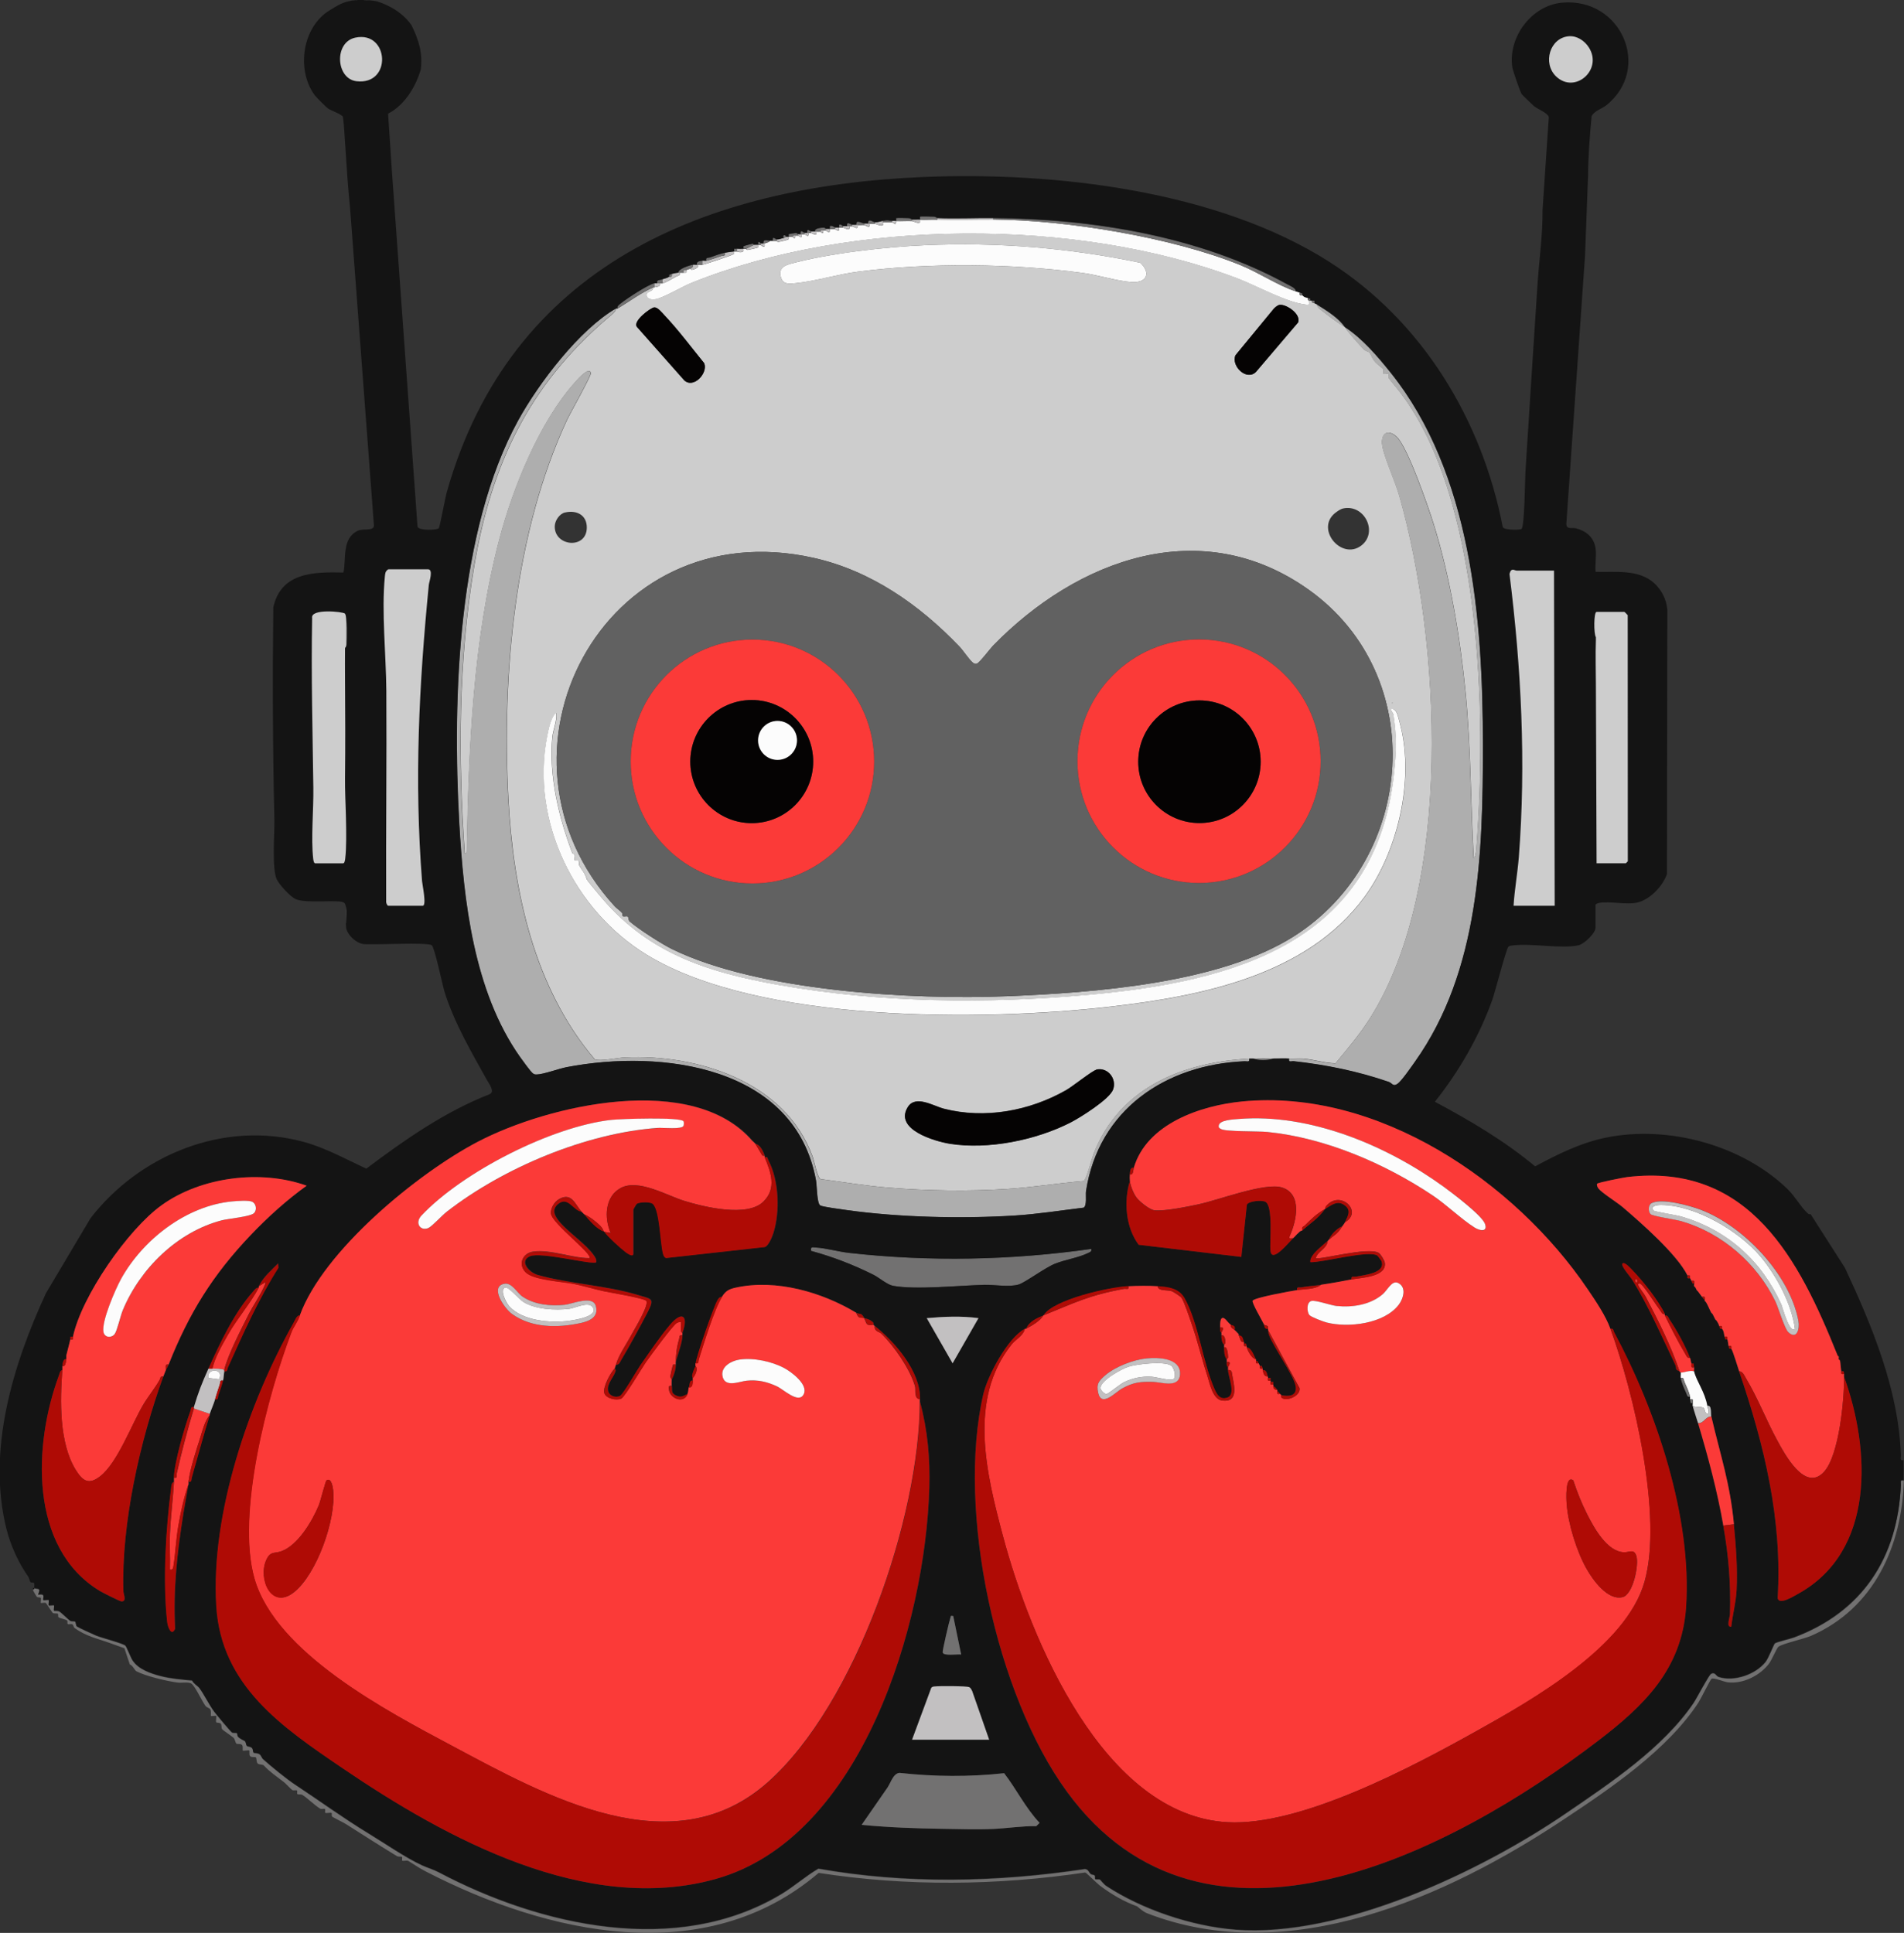 <svg width="66" height="67" viewBox="0 0 66 67" fill="none" xmlns="http://www.w3.org/2000/svg">
<rect x="0" y="0" width="66" height="67" fill="#333333" stroke="none"/>
<g id="Capa_1" clip-path="url(#clip0_2113_711)">
<circle id="Ellipse 5" cx="12.5" cy="1.5" r="1.5" fill="#CDCDCD"/>
<circle id="Ellipse 6" cx="54.5" cy="2.5" r="1.5" fill="#CDCDCD"/>
<rect id="Rectangle 11" x="52" y="19" width="3" height="13" fill="#CDCDCD"/>
<rect id="Rectangle 12" x="55" y="21" width="2" height="9" fill="#CDCDCD"/>
<path id="Vector" d="M65.995 51.313C65.931 53.587 64.963 55.747 62.786 56.699C62.519 56.815 61.823 56.961 61.648 57.08C61.59 57.12 61.418 57.541 61.317 57.671C61.005 58.082 60.418 58.374 59.9 58.315C59.767 58.302 59.41 58.143 59.328 58.191C59.288 58.215 58.96 58.88 58.878 59.01C57.802 60.658 55.833 61.986 54.222 63.056C50.151 65.765 44.664 68.224 39.762 66.319C39.603 66.258 39.442 66.088 39.407 66.075C38.968 65.916 38.545 65.677 38.122 65.357C38.034 65.291 37.653 64.909 37.619 64.906C34.574 65.359 31.426 65.394 28.378 64.92C24.439 68.285 18.971 67.04 14.778 64.88C14.5 64.737 14.384 64.644 14.159 64.509C14.095 64.472 13.971 64.522 13.942 64.493C13.926 64.477 13.955 64.389 13.934 64.368C13.91 64.344 13.815 64.371 13.757 64.337C13.198 63.997 12.571 63.597 11.989 63.226C11.915 63.178 11.526 62.988 11.511 62.966C11.487 62.937 11.511 62.86 11.497 62.847C11.463 62.813 11.307 62.868 11.273 62.834C11.257 62.818 11.286 62.725 11.264 62.707C11.238 62.683 11.148 62.72 11.095 62.691C10.923 62.59 10.635 62.309 10.484 62.219C10.429 62.185 10.333 62.211 10.307 62.187C10.286 62.166 10.315 62.081 10.296 62.065C10.27 62.041 10.182 62.076 10.13 62.047C10.095 62.028 9.907 61.824 9.852 61.782C9.574 61.567 9.362 61.427 9.14 61.193C9.106 61.156 8.979 61.175 8.931 61.127C8.884 61.079 8.897 60.936 8.868 60.915C8.836 60.889 8.709 60.928 8.664 60.865C8.63 60.814 8.656 60.693 8.643 60.679C8.619 60.655 8.436 60.7 8.415 60.677C8.402 60.663 8.429 60.541 8.394 60.491C8.352 60.43 8.238 60.467 8.193 60.438C8.164 60.419 8.148 60.29 8.095 60.237C8.045 60.186 7.728 59.977 7.701 59.94C7.667 59.892 7.688 59.799 7.656 59.754C7.619 59.701 7.519 59.722 7.5 59.704C7.466 59.667 7.513 59.497 7.495 59.479C7.479 59.463 7.325 59.495 7.31 59.479C7.299 59.465 7.331 59.322 7.288 59.248C7.262 59.203 7.164 59.187 7.124 59.134C7.003 58.972 6.749 58.411 6.622 58.35C6.508 58.294 6.288 58.342 6.143 58.321C5.775 58.27 5.056 58.101 4.733 57.934C4.664 57.897 4.608 57.732 4.5 57.695L4.312 57.133L3.82 56.956C3.373 56.794 3.005 56.728 2.59 56.436C2.548 56.407 2.54 56.32 2.513 56.306C2.466 56.28 2.373 56.317 2.344 56.291C2.328 56.275 2.349 56.2 2.328 56.174C2.296 56.134 2.061 56.094 2.026 56.055C2.005 56.028 2.026 55.957 2.008 55.941C1.979 55.911 1.878 55.943 1.828 55.909C1.81 55.896 1.611 55.583 1.593 55.567C1.558 55.535 1.431 55.578 1.415 55.562C1.399 55.546 1.439 55.419 1.41 55.384C1.394 55.366 1.317 55.379 1.28 55.352C1.267 55.342 1.148 55.148 1.14 55.101C1.161 55.095 1.183 55.077 1.185 55.056C1.296 55.106 1.444 55.026 1.323 55.286C1.619 55.225 1.466 55.429 1.505 55.472C1.521 55.487 1.675 55.456 1.69 55.472C1.706 55.487 1.675 55.641 1.69 55.657C1.706 55.673 1.86 55.641 1.876 55.657C1.892 55.673 1.854 55.819 1.876 55.84C1.886 55.851 1.992 55.832 2.058 55.867C2.132 55.909 2.376 56.153 2.431 56.187C2.487 56.222 2.571 56.198 2.603 56.219C2.64 56.245 2.63 56.359 2.667 56.386C2.722 56.426 3.233 56.659 3.339 56.704C3.526 56.781 4.272 56.972 4.349 57.051C4.392 57.093 4.537 57.472 4.598 57.563C4.796 57.867 5.222 58.016 5.574 58.106C5.926 58.196 6.296 58.225 6.661 58.26C6.712 58.371 6.854 58.445 6.91 58.517C7.071 58.731 7.243 59.092 7.426 59.338C7.497 59.434 7.981 60.017 8.042 60.059C8.09 60.091 8.18 60.059 8.22 60.091C8.235 60.104 8.225 60.173 8.246 60.2C8.331 60.3 8.455 60.327 8.495 60.367C8.534 60.406 8.521 60.494 8.563 60.528C8.598 60.557 8.688 60.544 8.741 60.605C8.778 60.647 8.77 60.74 8.791 60.759C8.817 60.783 8.921 60.764 8.992 60.812C9.053 60.852 9.071 60.942 9.119 60.984C9.381 61.22 9.921 61.665 10.241 61.874C11.005 62.378 11.902 63.03 12.78 63.563C13.32 63.891 14.082 64.413 14.627 64.662C14.804 64.745 15.024 64.806 15.212 64.906C18.733 66.769 23.46 67.843 27.085 65.662C27.532 65.394 27.926 65.036 28.37 64.779C31.421 65.322 34.558 65.251 37.611 64.792C37.733 64.806 37.743 64.904 37.812 64.967C37.844 64.994 37.926 64.986 37.952 65.023C37.974 65.052 37.95 65.126 37.966 65.142C37.992 65.166 38.079 65.132 38.132 65.161C38.145 65.169 38.27 65.33 38.352 65.381C39.585 66.189 41.302 66.775 42.823 66.894C46.489 67.18 51.349 64.872 54.309 62.844C55.802 61.822 57.656 60.594 58.709 59.033C58.82 58.869 59.235 58.069 59.315 58.026C59.455 57.952 59.484 58.103 59.577 58.135C60.111 58.307 60.855 58.05 61.201 57.616C61.312 57.475 61.487 57.003 61.524 56.972C61.579 56.926 62.058 56.813 62.191 56.765C64.553 55.882 65.786 54.006 65.894 51.483C65.897 51.396 65.847 51.297 65.987 51.324L65.995 51.313Z" fill="#727171"/>
<g id="Group">
<path id="Vector_2" d="M22.643 9.96C22.648 10.134 22.384 10.06 22.421 10.254C22.447 10.389 22.638 10.389 22.746 10.365C23.029 10.307 23.656 9.93 23.979 9.8C29.505 7.569 37.339 7.529 42.905 9.649C43.595 9.912 44.569 10.471 45.267 10.556C45.418 10.574 45.378 10.545 45.378 10.421C45.389 10.426 45.407 10.415 45.423 10.421C45.439 10.439 45.452 10.45 45.468 10.466C45.508 10.505 45.534 10.498 45.561 10.511C45.59 10.527 45.624 10.54 45.653 10.556C45.669 10.675 45.82 10.76 45.907 10.831C46.143 11.02 46.373 11.179 46.619 11.34C46.743 11.528 47.106 11.931 47.278 12.111C47.325 12.162 47.468 12.196 47.484 12.228C47.548 12.342 47.574 12.44 47.693 12.57C47.735 12.615 47.934 12.769 47.942 12.782C47.971 12.84 47.942 12.941 47.952 12.954C47.968 12.973 48.119 12.936 48.138 12.954C48.151 12.967 48.124 13.058 48.14 13.1C48.148 13.121 48.373 13.394 48.41 13.439C51.386 17.102 51.537 24.835 51.175 29.433C51.169 29.497 51.153 29.712 51.085 29.733C50.979 27.84 50.989 25.93 50.807 24.04C50.624 22.151 50.275 20.022 49.704 18.183C49.524 17.6 48.794 15.488 48.415 15.138C48.093 14.841 47.852 15.045 47.918 15.451C47.984 15.856 48.365 16.686 48.503 17.171C49.944 22.23 50.392 30.697 47.495 35.288C47.14 35.849 46.717 36.345 46.296 36.856C45.929 36.854 45.542 36.721 45.169 36.695C45.008 36.684 44.847 36.703 44.688 36.695C44.505 36.684 44.318 36.697 44.135 36.695C43.9 36.692 43.696 36.687 43.444 36.695C43.4 36.695 43.352 36.695 43.307 36.695C41 36.817 38.807 37.702 37.913 39.984C37.852 40.143 37.653 40.914 37.566 40.938C36.677 41.009 35.796 41.158 34.907 41.213C33.569 41.298 32.151 41.277 30.812 41.168C30.018 41.105 29.227 40.972 28.442 40.869C28.331 40.816 28.227 40.246 28.167 40.084C27.217 37.49 24.193 36.533 21.653 36.652C21.418 36.663 20.796 36.795 20.619 36.719C18.508 34.233 17.796 30.886 17.624 27.687C17.397 23.407 17.836 18.461 19.659 14.552C19.765 14.327 20.5 13.023 20.482 12.933C20.429 12.676 19.997 13.18 19.931 13.256C18.693 14.64 17.778 16.916 17.309 18.7C16.392 22.209 16.249 25.938 16.18 29.555L16.111 29.6C15.881 26.309 15.886 22.885 16.439 19.625C17.037 16.095 18.315 13.402 21.013 11.07C21.13 10.969 21.323 10.842 21.36 10.699C21.37 10.691 21.394 10.707 21.405 10.699C21.817 10.452 22.206 10.156 22.648 9.962L22.643 9.96ZM32.066 8.499C30.68 8.56 28.709 8.783 27.378 9.151C27.111 9.225 26.971 9.382 27.093 9.671C27.177 9.869 27.394 9.835 27.582 9.816C28.262 9.745 29.042 9.504 29.757 9.414C32.196 9.103 35.087 9.13 37.524 9.459C38.048 9.53 38.738 9.747 39.23 9.777C39.767 9.808 39.902 9.461 39.529 9.109C37.082 8.595 34.571 8.388 32.066 8.499ZM44.352 10.569C44.28 10.58 44.209 10.646 44.156 10.699L42.825 12.316C42.669 12.689 43.214 13.217 43.537 12.891L45 11.173C45.1 10.882 44.582 10.535 44.352 10.569ZM22.675 10.656C22.54 10.678 21.929 11.133 22.077 11.33L23.722 13.188C24.048 13.479 24.55 12.928 24.41 12.591C23.958 12.037 23.524 11.449 23.032 10.93C22.947 10.839 22.791 10.641 22.675 10.659V10.656ZM46.561 17.624C46.492 17.637 46.407 17.69 46.347 17.733C45.529 18.276 46.492 19.458 47.196 18.904C47.775 18.448 47.302 17.47 46.561 17.624ZM19.59 17.762C19.394 17.807 19.238 18.04 19.23 18.236C19.209 18.946 20.341 19.055 20.341 18.284C20.341 17.846 19.982 17.674 19.587 17.764L19.59 17.762ZM23.302 32.902C26.291 34.36 31.603 34.665 34.907 34.532C37.921 34.41 42.273 34.092 44.849 32.457C49.071 29.783 49.556 23.439 45.376 20.449C41.645 17.783 37.344 19.386 34.423 22.381C34.325 22.482 33.937 22.998 33.849 23.009C33.783 23.017 33.759 22.998 33.712 22.959C33.577 22.842 33.386 22.545 33.251 22.405C31.87 20.963 30.191 19.784 28.212 19.339C20.865 17.688 16.513 26.176 21.309 31.416C21.373 31.487 21.489 31.561 21.553 31.633C21.582 31.665 21.571 31.742 21.59 31.758C21.622 31.787 21.72 31.747 21.759 31.771C21.788 31.789 21.778 31.895 21.825 31.938C22.116 32.197 22.955 32.733 23.302 32.902ZM48.254 24.345V24.39C48.283 24.374 48.283 24.358 48.254 24.345ZM19.28 24.713C19.095 24.883 19.018 25.28 18.971 25.532C18.397 28.482 19.915 31.575 22.434 33.106C26.315 35.468 34.066 35.41 38.492 34.898C41.656 34.532 45.309 33.817 47.304 31.092C48.455 29.523 49.032 27.059 48.55 25.159C48.524 25.052 48.463 24.809 48.429 24.727C48.402 24.66 48.32 24.562 48.233 24.578C48.217 24.666 48.299 24.711 48.309 24.79C48.426 25.582 48.413 26.022 48.328 26.817C47.704 32.664 42.839 34.031 37.717 34.49C34.209 34.803 30.524 34.763 27.053 34.156C24.368 33.684 22.365 32.977 20.743 30.984C20.685 30.912 20.362 30.528 20.352 30.496C20.262 30.223 20.212 30.226 20.093 30.019C20.058 29.958 20.082 29.865 20.058 29.841C20.04 29.82 19.95 29.849 19.934 29.833C19.91 29.807 19.942 29.698 19.929 29.637C19.921 29.603 19.855 29.611 19.841 29.571C19.373 28.339 19.029 26.91 19.148 25.572C19.175 25.286 19.317 25.013 19.286 24.718L19.28 24.713ZM38 37.079C37.862 37.111 37.182 37.657 36.955 37.784C35.688 38.505 34.145 38.791 32.72 38.428C32.355 38.335 31.738 37.938 31.468 38.37C30.984 39.146 32.407 39.56 32.934 39.642C34.264 39.854 35.918 39.515 37.111 38.903C37.447 38.73 38.471 38.094 38.587 37.752C38.714 37.384 38.4 36.981 38 37.071V37.079Z" fill="#CDCDCD"/>
<path id="Vector_3" d="M21.352 10.699C21.315 10.842 21.122 10.969 21.005 11.07C18.307 13.402 17.032 16.095 16.431 19.625C15.878 22.887 15.876 26.309 16.103 29.6L16.172 29.555C16.241 25.94 16.386 22.209 17.302 18.7C17.767 16.916 18.683 14.64 19.923 13.256C19.989 13.182 20.423 12.676 20.474 12.933C20.492 13.023 19.757 14.327 19.651 14.552C17.828 18.461 17.389 23.407 17.616 27.687C17.786 30.888 18.5 34.233 20.611 36.719C20.791 36.795 21.41 36.663 21.645 36.652C24.185 36.533 27.209 37.492 28.159 40.084C28.22 40.246 28.323 40.816 28.434 40.869C29.222 40.972 30.013 41.102 30.804 41.168C32.143 41.277 33.561 41.298 34.9 41.213C35.788 41.158 36.672 41.009 37.558 40.938C37.645 40.914 37.844 40.143 37.905 39.984C38.799 37.705 40.989 36.817 43.299 36.695C43.325 36.835 43.227 36.782 43.14 36.788C40.4 36.907 38.082 38.465 37.643 41.288C37.622 41.431 37.682 41.786 37.561 41.863C36.77 41.958 35.968 42.085 35.175 42.136C33.336 42.25 31.161 42.202 29.336 41.945C29.169 41.921 28.534 41.839 28.434 41.788C28.309 41.728 28.317 41.115 28.283 40.925C27.561 36.949 22.934 36.361 19.64 36.992C19.365 37.045 18.828 37.243 18.601 37.246C18.537 37.246 18.518 37.246 18.466 37.206C18.389 37.148 18.098 36.745 18.021 36.636C16.413 34.36 16.066 31.23 15.915 28.514C15.675 24.218 15.854 18.4 17.963 14.566C18.669 13.283 20.079 11.43 21.347 10.694L21.352 10.699Z" fill="#AEAEAE"/>
<path id="Vector_4" d="M46.619 11.343C47.227 11.74 47.746 12.35 48.201 12.917C50.995 16.399 51.4 21.432 51.402 25.84C51.402 29.587 51.286 33.652 49.048 36.806C48.926 36.976 48.579 37.485 48.437 37.577C48.283 37.681 48.259 37.548 48.135 37.506C47.074 37.14 45.96 36.912 44.844 36.79C44.757 36.78 44.659 36.846 44.682 36.7C44.841 36.708 45.005 36.69 45.164 36.7C45.54 36.727 45.923 36.859 46.291 36.862C46.712 36.35 47.135 35.855 47.489 35.293C50.386 30.703 49.942 22.235 48.497 17.176C48.36 16.691 47.981 15.88 47.913 15.456C47.844 15.032 48.087 14.844 48.41 15.143C48.788 15.491 49.516 17.605 49.698 18.188C50.27 20.028 50.616 22.124 50.802 24.045C50.987 25.967 50.974 27.846 51.079 29.738C51.148 29.717 51.167 29.5 51.169 29.439C51.532 24.84 51.384 17.107 48.405 13.444C48.368 13.397 48.143 13.127 48.135 13.105C48.119 13.06 48.143 12.973 48.132 12.96C48.116 12.941 47.966 12.978 47.947 12.96C47.937 12.946 47.966 12.843 47.937 12.787C47.929 12.771 47.73 12.618 47.688 12.575C47.566 12.448 47.54 12.347 47.479 12.233C47.46 12.202 47.32 12.167 47.273 12.117C47.1 11.937 46.738 11.536 46.614 11.346C46.368 11.184 46.138 11.022 45.902 10.837C45.812 10.765 45.661 10.68 45.648 10.561C45.976 10.765 46.407 11.027 46.614 11.346L46.619 11.343Z" fill="#AEAEAE"/>
<path id="Vector_5" d="M32.489 7.609C33.135 7.63 33.786 7.606 34.423 7.609C36.968 7.625 40.635 8.229 42.995 9.188C43.632 9.445 44.296 9.896 44.915 10.1C44.963 10.116 45.008 10.129 45.053 10.145C45.037 10.23 45.063 10.251 45.145 10.238C45.22 10.315 45.243 10.304 45.331 10.331C45.325 10.383 45.331 10.399 45.376 10.423C45.376 10.548 45.415 10.577 45.264 10.558C44.566 10.474 43.59 9.914 42.902 9.652C37.336 7.532 29.503 7.572 23.976 9.803C23.653 9.933 23.026 10.309 22.743 10.368C22.635 10.389 22.444 10.389 22.418 10.256C22.381 10.063 22.645 10.14 22.64 9.962C22.653 9.957 22.672 9.967 22.685 9.962C22.77 9.928 22.899 9.957 22.87 9.824C22.899 9.819 22.936 9.83 22.963 9.824C23.085 9.795 23.315 9.652 23.439 9.586C23.503 9.551 23.585 9.567 23.561 9.456C23.606 9.451 23.653 9.461 23.698 9.456C23.783 9.445 23.804 9.493 23.791 9.363C23.852 9.339 23.852 9.331 23.929 9.318C23.931 9.318 23.958 9.358 23.989 9.353C24.064 9.339 24.241 9.276 24.204 9.18C24.243 9.172 24.299 9.188 24.341 9.18C24.447 9.162 25.399 8.846 25.439 8.804C25.46 8.783 25.439 8.738 25.444 8.719C25.474 8.717 25.505 8.722 25.537 8.719C25.548 8.719 25.688 8.777 25.762 8.714C25.783 8.695 25.762 8.648 25.767 8.629C25.799 8.629 25.828 8.629 25.86 8.629C25.862 8.629 25.886 8.666 25.921 8.664C25.96 8.658 26.259 8.592 26.273 8.581C26.286 8.571 26.273 8.518 26.273 8.491C26.302 8.494 26.333 8.491 26.365 8.491C26.373 8.491 26.452 8.576 26.503 8.536C26.518 8.523 26.495 8.457 26.503 8.446C26.529 8.417 26.653 8.412 26.688 8.353C26.72 8.353 26.749 8.353 26.78 8.353C26.825 8.353 26.873 8.353 26.918 8.353C26.923 8.353 26.944 8.388 26.979 8.385C27.021 8.383 27.315 8.314 27.328 8.3C27.347 8.282 27.325 8.232 27.333 8.213C27.378 8.213 27.426 8.21 27.471 8.213C27.492 8.213 27.582 8.348 27.564 8.168C27.593 8.168 27.627 8.165 27.656 8.168C27.704 8.173 27.815 8.308 27.794 8.123C27.823 8.126 27.857 8.118 27.886 8.123C27.939 8.131 28.045 8.261 28.024 8.078C28.053 8.081 28.087 8.073 28.116 8.078C28.185 8.088 28.323 8.224 28.302 8.033C28.347 8.038 28.394 8.03 28.439 8.033C28.46 8.033 28.55 8.168 28.532 7.988C28.561 7.988 28.595 7.985 28.624 7.988C28.64 7.988 28.696 8.065 28.762 8.033C28.765 8.004 28.759 7.972 28.762 7.94C28.823 7.945 28.886 7.935 28.947 7.94C28.96 7.94 29.018 8.014 29.085 7.985C29.087 7.956 29.082 7.924 29.085 7.892C29.13 7.898 29.177 7.89 29.222 7.892C29.296 7.898 29.479 8.043 29.452 7.847C29.482 7.85 29.513 7.847 29.545 7.847C29.603 7.853 29.754 7.996 29.73 7.802C29.804 7.81 29.884 7.797 29.96 7.802C30.018 7.808 30.169 7.951 30.145 7.757C30.206 7.762 30.27 7.752 30.331 7.757C30.368 7.757 30.534 7.855 30.606 7.802C30.616 7.794 30.595 7.717 30.606 7.709C30.619 7.699 30.873 7.707 30.929 7.709C30.997 7.715 31.04 7.866 31.066 7.664C31.249 7.672 31.436 7.654 31.619 7.664C31.661 7.664 31.799 7.757 31.894 7.709C31.897 7.68 31.889 7.646 31.894 7.617C32.093 7.627 32.294 7.609 32.492 7.617L32.489 7.609Z" fill="#FCFCFC"/>
<path id="Vector_6" d="M37.828 43.291C37.847 43.389 37.783 43.4 37.717 43.432C37.405 43.591 36.91 43.665 36.569 43.803C36.227 43.941 35.526 44.463 35.309 44.524C34.974 44.622 34.46 44.524 34.122 44.534C33.27 44.555 31.746 44.714 30.958 44.569C30.754 44.532 30.479 44.288 30.28 44.187C29.587 43.84 28.865 43.562 28.116 43.358C28.09 43.206 28.156 43.233 28.278 43.241C28.627 43.259 29.058 43.384 29.429 43.426C32.214 43.739 35.058 43.683 37.828 43.289V43.291Z" fill="#727171"/>
<path id="Vector_7" d="M34.423 7.564C37.852 7.59 41.582 8.189 44.624 9.861C44.706 9.906 44.923 9.991 44.915 10.1C44.296 9.899 43.632 9.448 42.995 9.188C40.632 8.229 36.968 7.625 34.423 7.609V7.564Z" fill="#727171"/>
<path id="Vector_8" d="M34.423 7.564V7.609C33.786 7.606 33.135 7.63 32.489 7.609V7.564C33.127 7.59 33.78 7.558 34.423 7.564Z" fill="#C2C0C1"/>
<path id="Vector_9" d="M22.688 9.822V9.959C22.688 9.959 22.653 9.954 22.643 9.959C22.201 10.153 21.812 10.452 21.399 10.696C21.399 10.598 21.458 10.572 21.521 10.519C21.725 10.354 22.46 9.872 22.688 9.819V9.822Z" fill="#727171"/>
<path id="Vector_10" d="M25.45 8.717C25.442 8.735 25.466 8.78 25.444 8.801C25.402 8.841 24.452 9.159 24.347 9.178V9.04C24.389 9.032 24.447 9.05 24.484 9.04C24.656 8.995 24.825 8.937 24.992 8.878C25.066 8.852 25.156 8.889 25.13 8.764C25.209 8.748 25.368 8.727 25.452 8.719L25.45 8.717Z" fill="#C2C0C1"/>
<path id="Vector_11" d="M23.516 9.453C23.532 9.453 23.548 9.453 23.561 9.453C23.585 9.565 23.505 9.549 23.439 9.583C23.312 9.649 23.082 9.795 22.963 9.822V9.684C23.024 9.657 23.145 9.641 23.193 9.591C23.28 9.607 23.302 9.588 23.286 9.498C23.362 9.477 23.436 9.461 23.516 9.453Z" fill="#C2C0C1"/>
<path id="Vector_12" d="M44.135 36.7C43.95 36.777 43.627 36.777 43.444 36.7C43.696 36.692 43.9 36.697 44.135 36.7Z" fill="#727171"/>
<path id="Vector_13" d="M32.489 7.564V7.609C32.291 7.601 32.09 7.619 31.892 7.609C31.894 7.588 31.884 7.521 31.892 7.516C31.91 7.5 32.302 7.511 32.378 7.516C32.437 7.519 32.484 7.564 32.489 7.564Z" fill="#727171"/>
<path id="Vector_14" d="M31.616 7.609V7.654C31.434 7.643 31.246 7.662 31.064 7.654C31.066 7.633 31.056 7.566 31.064 7.561C31.082 7.548 31.434 7.556 31.505 7.561C31.564 7.564 31.611 7.609 31.616 7.609Z" fill="#727171"/>
<path id="Vector_15" d="M25.127 8.762C25.153 8.886 25.064 8.849 24.989 8.876C24.823 8.934 24.653 8.992 24.482 9.037C24.455 8.913 24.545 8.95 24.619 8.923C24.78 8.865 24.963 8.796 25.127 8.762Z" fill="#727171"/>
<path id="Vector_16" d="M24.021 9.178C24.037 9.255 23.987 9.281 23.929 9.315C23.852 9.331 23.849 9.337 23.791 9.361C23.749 9.379 23.675 9.323 23.698 9.453C23.653 9.459 23.606 9.448 23.561 9.453C23.545 9.453 23.529 9.453 23.516 9.453C23.505 9.323 23.905 9.199 24.021 9.178Z" fill="#727171"/>
<path id="Vector_17" d="M26.278 8.486C26.275 8.512 26.288 8.565 26.278 8.576C26.267 8.587 25.966 8.656 25.926 8.658C25.892 8.664 25.87 8.624 25.865 8.624L26.14 8.486C26.185 8.486 26.233 8.481 26.278 8.486Z" fill="#C2C0C1"/>
<path id="Vector_18" d="M27.336 8.208C27.328 8.226 27.352 8.277 27.331 8.295C27.317 8.308 27.024 8.377 26.982 8.38C26.947 8.38 26.926 8.348 26.921 8.348V8.303C27.005 8.306 27.077 8.266 27.151 8.258C27.193 8.253 27.23 8.213 27.243 8.213C27.273 8.208 27.307 8.213 27.336 8.213V8.208Z" fill="#C2C0C1"/>
<path id="Vector_19" d="M28.624 7.932V7.977C28.598 7.974 28.561 7.977 28.532 7.977C28.492 7.98 28.452 7.977 28.439 8.022C28.394 8.02 28.347 8.027 28.302 8.022C28.286 8.022 28.27 8.022 28.257 8.022C28.198 7.919 28.46 7.892 28.558 7.89C28.595 7.89 28.619 7.929 28.624 7.929V7.932Z" fill="#727171"/>
<path id="Vector_20" d="M30.926 7.656V7.702C30.873 7.699 30.616 7.691 30.603 7.702V7.656C30.817 7.617 30.788 7.654 30.926 7.656Z" fill="#727171"/>
<path id="Vector_21" d="M26.14 8.486L25.865 8.624C25.836 8.624 25.804 8.624 25.773 8.624C25.78 8.605 25.757 8.555 25.778 8.536C25.788 8.526 26.05 8.454 26.082 8.452C26.116 8.449 26.138 8.486 26.143 8.486H26.14Z" fill="#727171"/>
<path id="Vector_22" d="M30.603 7.656V7.702C30.603 7.702 30.614 7.786 30.603 7.794C30.532 7.847 30.365 7.752 30.328 7.749V7.704C30.436 7.709 30.505 7.678 30.603 7.659V7.656Z" fill="#C2C0C1"/>
<path id="Vector_23" d="M24.161 9.178C24.177 9.175 24.193 9.18 24.206 9.178C24.241 9.273 24.064 9.337 23.992 9.35C23.96 9.355 23.934 9.315 23.931 9.315C23.989 9.281 24.04 9.255 24.024 9.178C24.066 9.17 24.119 9.186 24.161 9.178Z" fill="#C2C0C1"/>
<path id="Vector_24" d="M27.659 8.118V8.163C27.63 8.16 27.598 8.163 27.566 8.163C27.526 8.163 27.487 8.168 27.474 8.208C27.429 8.205 27.381 8.208 27.336 8.208C27.344 8.189 27.323 8.131 27.336 8.12C27.347 8.112 27.556 8.078 27.59 8.078C27.627 8.078 27.651 8.118 27.656 8.118H27.659Z" fill="#727171"/>
<path id="Vector_25" d="M31.892 7.609C31.886 7.638 31.897 7.67 31.892 7.702C31.794 7.749 31.659 7.659 31.616 7.656V7.611C31.709 7.617 31.802 7.606 31.892 7.611V7.609Z" fill="#C2C0C1"/>
<path id="Vector_26" d="M29.96 7.747V7.792C29.884 7.786 29.807 7.8 29.73 7.792C29.714 7.792 29.698 7.792 29.685 7.792C29.653 7.59 29.881 7.739 29.96 7.747Z" fill="#727171"/>
<path id="Vector_27" d="M25.77 8.624C25.762 8.642 25.786 8.693 25.765 8.709C25.691 8.772 25.55 8.714 25.54 8.714V8.621C25.638 8.626 25.672 8.626 25.77 8.621V8.624Z" fill="#C2C0C1"/>
<path id="Vector_28" d="M24.344 9.037V9.175C24.302 9.183 24.246 9.167 24.206 9.175C24.191 9.178 24.175 9.172 24.161 9.175C24.132 9.058 24.251 9.056 24.346 9.037H24.344Z" fill="#727171"/>
<path id="Vector_29" d="M22.963 9.684V9.822C22.936 9.827 22.899 9.816 22.87 9.822C22.841 9.827 22.807 9.816 22.778 9.822C22.749 9.689 22.876 9.718 22.963 9.684Z" fill="#727171"/>
<path id="Vector_30" d="M22.78 9.822C22.809 9.816 22.844 9.827 22.873 9.822C22.902 9.954 22.775 9.925 22.688 9.959V9.822C22.714 9.816 22.751 9.827 22.78 9.822Z" fill="#C2C0C1"/>
<path id="Vector_31" d="M29.36 7.839C29.389 7.842 29.421 7.837 29.452 7.839C29.479 8.038 29.296 7.892 29.222 7.884V7.839C29.267 7.842 29.315 7.834 29.36 7.839Z" fill="#C2C0C1"/>
<path id="Vector_32" d="M30.328 7.702V7.747C30.267 7.741 30.204 7.752 30.143 7.747C30.127 7.747 30.111 7.747 30.098 7.747C30.069 7.545 30.265 7.699 30.328 7.702Z" fill="#727171"/>
<path id="Vector_33" d="M26.691 8.348C26.656 8.406 26.532 8.409 26.505 8.441H26.46C26.434 8.271 26.616 8.346 26.691 8.348Z" fill="#727171"/>
<path id="Vector_34" d="M28.257 8.025C28.273 8.025 28.288 8.025 28.302 8.025C28.323 8.216 28.185 8.08 28.116 8.07V8.025C28.161 8.027 28.209 8.02 28.254 8.025H28.257Z" fill="#C2C0C1"/>
<path id="Vector_35" d="M28.947 7.887V7.932C28.886 7.927 28.823 7.937 28.762 7.932C28.765 7.903 28.759 7.871 28.762 7.839C28.836 7.8 28.923 7.884 28.947 7.884V7.887Z" fill="#727171"/>
<path id="Vector_36" d="M29.683 7.794C29.698 7.794 29.714 7.794 29.727 7.794C29.751 7.988 29.601 7.845 29.542 7.839V7.794C29.587 7.797 29.635 7.792 29.68 7.794H29.683Z" fill="#C2C0C1"/>
<path id="Vector_37" d="M30.098 7.747C30.114 7.747 30.13 7.747 30.143 7.747C30.167 7.94 30.016 7.797 29.958 7.792V7.747C30.003 7.749 30.05 7.741 30.095 7.747H30.098Z" fill="#C2C0C1"/>
<path id="Vector_38" d="M29.545 7.794V7.839C29.516 7.839 29.484 7.842 29.452 7.839C29.421 7.837 29.392 7.842 29.36 7.839C29.336 7.646 29.487 7.789 29.545 7.794Z" fill="#727171"/>
<path id="Vector_39" d="M28.119 8.025V8.07C28.09 8.065 28.056 8.073 28.026 8.07C28.011 8.07 27.995 8.07 27.982 8.07C27.958 7.882 28.079 8.02 28.119 8.025Z" fill="#727171"/>
<path id="Vector_40" d="M27.889 8.07V8.115C27.86 8.11 27.825 8.118 27.796 8.115C27.78 8.115 27.765 8.115 27.751 8.115C27.73 7.932 27.836 8.059 27.889 8.07Z" fill="#727171"/>
<path id="Vector_41" d="M27.979 8.07C27.995 8.07 28.011 8.07 28.024 8.07C28.045 8.253 27.939 8.126 27.886 8.115V8.07C27.915 8.075 27.95 8.065 27.979 8.07Z" fill="#C2C0C1"/>
<path id="Vector_42" d="M27.751 8.118C27.767 8.118 27.783 8.118 27.796 8.118C27.817 8.303 27.706 8.171 27.659 8.163V8.118C27.691 8.118 27.72 8.118 27.751 8.118Z" fill="#C2C0C1"/>
<path id="Vector_43" d="M26.921 8.3V8.346C26.876 8.346 26.828 8.346 26.783 8.346C26.759 8.157 26.884 8.298 26.921 8.3Z" fill="#727171"/>
<path id="Vector_44" d="M26.46 8.438H26.505C26.505 8.438 26.518 8.515 26.505 8.528C26.455 8.568 26.376 8.486 26.368 8.483V8.438C26.394 8.444 26.431 8.436 26.46 8.438Z" fill="#C2C0C1"/>
<path id="Vector_45" d="M31.064 7.656C31.037 7.858 30.995 7.707 30.926 7.702V7.656C30.971 7.656 31.018 7.656 31.064 7.656Z" fill="#C2C0C1"/>
<path id="Vector_46" d="M29.085 7.887C29.082 7.916 29.087 7.948 29.085 7.98C29.018 8.009 28.96 7.935 28.947 7.935V7.89C28.992 7.892 29.04 7.884 29.085 7.89V7.887Z" fill="#C2C0C1"/>
<path id="Vector_47" d="M28.762 7.932C28.759 7.961 28.765 7.993 28.762 8.025C28.693 8.054 28.64 7.98 28.624 7.98V7.935C28.669 7.935 28.717 7.932 28.762 7.935V7.932Z" fill="#C2C0C1"/>
<path id="Vector_48" d="M29.222 7.839V7.884C29.177 7.882 29.13 7.89 29.085 7.884C29.087 7.855 29.082 7.823 29.085 7.792C29.151 7.762 29.209 7.837 29.222 7.837V7.839Z" fill="#727171"/>
<path id="Vector_49" d="M27.243 8.208C27.23 8.208 27.193 8.247 27.151 8.253C27.145 8.173 27.135 8.144 27.22 8.16L27.243 8.205V8.208Z" fill="#727171"/>
<path id="Vector_50" d="M45.468 10.421C45.545 10.437 45.577 10.378 45.561 10.513C45.534 10.498 45.511 10.508 45.468 10.468V10.423V10.421Z" fill="#727171"/>
<path id="Vector_51" d="M45.331 10.331C45.497 10.383 45.386 10.378 45.423 10.423C45.407 10.418 45.389 10.429 45.378 10.423C45.331 10.399 45.328 10.383 45.333 10.331H45.331Z" fill="#727171"/>
<path id="Vector_52" d="M45.056 10.145C45.225 10.206 45.111 10.198 45.148 10.238C45.066 10.251 45.04 10.23 45.056 10.145Z" fill="#727171"/>
<path id="Vector_53" d="M23.286 9.498C23.302 9.586 23.28 9.604 23.193 9.591C23.23 9.551 23.111 9.549 23.286 9.498Z" fill="#727171"/>
<path id="Vector_54" d="M26.37 8.438V8.483C26.341 8.483 26.309 8.486 26.278 8.483C26.283 8.454 26.275 8.422 26.278 8.391C26.331 8.372 26.362 8.436 26.37 8.436V8.438Z" fill="#727171"/>
<path id="Vector_55" d="M25.54 8.624V8.717C25.511 8.719 25.479 8.714 25.447 8.717C25.455 8.695 25.442 8.653 25.447 8.624C25.476 8.624 25.508 8.624 25.54 8.624Z" fill="#727171"/>
<path id="Vector_56" d="M45.468 10.468C45.452 10.452 45.437 10.442 45.423 10.423C45.437 10.426 45.455 10.421 45.468 10.423V10.468Z" fill="#FCFCFC"/>
<path id="Vector_57" d="M23.302 32.902C22.955 32.733 22.116 32.197 21.825 31.938C21.778 31.895 21.791 31.789 21.759 31.771C21.72 31.747 21.624 31.787 21.59 31.758C21.571 31.742 21.582 31.665 21.553 31.633C21.489 31.559 21.373 31.485 21.309 31.416C16.513 26.176 20.865 17.69 28.212 19.339C30.191 19.784 31.87 20.963 33.251 22.405C33.386 22.545 33.577 22.842 33.712 22.959C33.759 22.998 33.78 23.017 33.849 23.009C33.937 22.998 34.328 22.482 34.423 22.381C37.341 19.386 41.645 17.783 45.376 20.449C49.556 23.436 49.071 29.78 44.849 32.457C42.273 34.09 37.923 34.41 34.907 34.532C31.603 34.665 26.291 34.36 23.302 32.902ZM30.302 26.396C30.302 24.061 28.413 22.169 26.082 22.169C23.751 22.169 21.862 24.061 21.862 26.396C21.862 28.731 23.751 30.623 26.082 30.623C28.413 30.623 30.302 28.731 30.302 26.396ZM45.778 26.386C45.778 24.053 43.892 22.164 41.563 22.164C39.235 22.164 37.349 24.053 37.349 26.386C37.349 28.718 39.235 30.607 41.563 30.607C43.892 30.607 45.778 28.718 45.778 26.386Z" fill="#616161"/>
<path id="Vector_58" d="M19.28 24.713C19.312 25.007 19.169 25.28 19.143 25.567C19.024 26.905 19.368 28.333 19.836 29.566C19.852 29.605 19.915 29.598 19.923 29.632C19.936 29.69 19.905 29.802 19.929 29.828C19.944 29.844 20.032 29.815 20.053 29.836C20.074 29.86 20.053 29.953 20.087 30.014C20.206 30.22 20.257 30.218 20.346 30.491C20.357 30.523 20.68 30.907 20.738 30.978C22.362 32.971 24.362 33.681 27.048 34.151C30.518 34.76 34.204 34.8 37.712 34.485C42.836 34.026 47.698 32.659 48.323 26.812C48.407 26.017 48.421 25.58 48.304 24.785C48.294 24.703 48.212 24.66 48.227 24.573C48.315 24.557 48.394 24.655 48.423 24.721C48.458 24.801 48.519 25.047 48.545 25.153C49.026 27.053 48.45 29.518 47.299 31.087C45.304 33.809 41.651 34.527 38.487 34.893C34.063 35.404 26.309 35.465 22.429 33.101C19.913 31.569 18.392 28.477 18.966 25.527C19.016 25.275 19.09 24.878 19.275 24.708L19.28 24.713Z" fill="#FCFCFC"/>
<path id="Vector_59" d="M32.066 8.499C34.574 8.388 37.082 8.595 39.529 9.109C39.9 9.461 39.765 9.808 39.23 9.777C38.738 9.747 38.048 9.528 37.524 9.459C35.09 9.13 32.196 9.101 29.757 9.414C29.042 9.504 28.265 9.747 27.582 9.816C27.394 9.835 27.177 9.869 27.093 9.671C26.968 9.382 27.108 9.225 27.378 9.151C28.706 8.783 30.68 8.56 32.066 8.499Z" fill="#FCFCFC"/>
<path id="Vector_60" d="M38 37.079C38.4 36.989 38.712 37.392 38.587 37.76C38.471 38.099 37.45 38.736 37.111 38.91C35.918 39.52 34.264 39.859 32.934 39.65C32.407 39.565 30.984 39.154 31.468 38.378C31.738 37.946 32.357 38.341 32.72 38.436C34.145 38.799 35.688 38.513 36.955 37.792C37.18 37.662 37.86 37.116 38 37.087V37.079Z" fill="#050303"/>
<path id="Vector_61" d="M22.675 10.656C22.794 10.638 22.947 10.837 23.032 10.927C23.524 11.446 23.958 12.035 24.41 12.588C24.55 12.928 24.048 13.479 23.722 13.185L22.077 11.327C21.929 11.131 22.54 10.675 22.675 10.654V10.656Z" fill="#050303"/>
<path id="Vector_62" d="M44.352 10.569C44.582 10.532 45.103 10.882 45 11.173L43.537 12.891C43.212 13.217 42.669 12.689 42.825 12.316L44.156 10.699C44.209 10.649 44.28 10.582 44.352 10.569Z" fill="#050303"/>
<path id="Vector_63" d="M48.254 24.345C48.283 24.361 48.283 24.377 48.254 24.39V24.345Z" fill="#FCFCFC"/>
<path id="Vector_64" d="M28.532 7.977C28.55 8.16 28.46 8.025 28.439 8.022C28.452 7.977 28.492 7.98 28.532 7.977Z" fill="#C2C0C1"/>
<path id="Vector_65" d="M27.566 8.163C27.585 8.346 27.495 8.21 27.474 8.208C27.487 8.165 27.526 8.16 27.566 8.163Z" fill="#C2C0C1"/>
<path id="Vector_66" d="M23.791 9.361C23.804 9.49 23.783 9.44 23.698 9.453C23.675 9.323 23.746 9.379 23.791 9.361Z" fill="#C2C0C1"/>
<path id="Vector_67" d="M45.778 26.386C45.778 28.718 43.892 30.607 41.563 30.607C39.236 30.607 37.349 28.718 37.349 26.386C37.349 24.053 39.236 22.164 41.563 22.164C43.892 22.164 45.778 24.053 45.778 26.386ZM43.701 26.404C43.701 25.23 42.751 24.279 41.579 24.279C40.407 24.279 39.458 25.23 39.458 26.404C39.458 27.578 40.407 28.529 41.579 28.529C42.751 28.529 43.701 27.578 43.701 26.404Z" fill="#FB3A38"/>
<path id="Vector_68" d="M41.577 28.529C42.748 28.529 43.698 27.578 43.698 26.404C43.698 25.23 42.748 24.279 41.577 24.279C40.405 24.279 39.455 25.23 39.455 26.404C39.455 27.578 40.405 28.529 41.577 28.529Z" fill="#050303"/>
<g id="Group_2">
<path id="Vector_69" d="M30.302 26.396C30.302 28.731 28.413 30.623 26.082 30.623C23.751 30.623 21.862 28.731 21.862 26.396C21.862 24.061 23.751 22.169 26.082 22.169C28.413 22.169 30.302 24.061 30.302 26.396ZM28.188 26.399C28.188 25.219 27.233 24.265 26.058 24.265C24.884 24.265 23.929 25.222 23.929 26.399C23.929 27.576 24.884 28.532 26.058 28.532C27.233 28.532 28.188 27.576 28.188 26.399Z" fill="#FB3A38"/>
<path id="Vector_70" d="M28.188 26.399C28.188 27.578 27.233 28.532 26.058 28.532C24.884 28.532 23.929 27.576 23.929 26.399C23.929 25.222 24.884 24.265 26.058 24.265C27.233 24.265 28.188 25.222 28.188 26.399ZM27.624 25.665C27.624 25.291 27.323 24.989 26.95 24.989C26.577 24.989 26.275 25.291 26.275 25.665C26.275 26.038 26.577 26.34 26.95 26.34C27.323 26.34 27.624 26.038 27.624 25.665Z" fill="#050303"/>
<path id="Vector_71" d="M26.952 26.34C27.325 26.34 27.627 26.038 27.627 25.665C27.627 25.291 27.325 24.989 26.952 24.989C26.58 24.989 26.278 25.291 26.278 25.665C26.278 26.038 26.58 26.34 26.952 26.34Z" fill="#FCFCFC"/>
</g>
</g>
<g id="Group_3">
<rect id="Rectangle 11_2" x="12" y="19" width="3" height="13" fill="#CDCDCD"/>
<rect id="Rectangle 12_2" x="10" y="21" width="2" height="9" fill="#CDCDCD"/>
<path id="Vector_72" d="M1.148 55.095V55.05C1.148 55.05 1.183 55.045 1.193 55.05C1.19 55.071 1.169 55.09 1.148 55.095Z" fill="#050303"/>
<path id="Vector_73" d="M54.386 1.256C53.72 1.309 53.466 2.192 53.939 2.648C54.59 3.273 55.569 2.42 55.077 1.646C54.931 1.415 54.667 1.235 54.384 1.256H54.386ZM12.32 1.304C11.571 1.46 11.64 2.727 12.354 2.815C13.601 2.966 13.492 1.06 12.32 1.304ZM11.897 4.057C11.849 3.962 11.466 3.827 11.381 3.769C11.304 3.716 10.947 3.358 10.889 3.273C10.267 2.388 10.487 0.928 11.426 0.358C11.693 0.196 11.865 0.066 12.288 0.003C12.378 0.003 12.762 -0.019 13.071 0.048C13.304 0.122 13.892 0.337 14.267 0.877C14.513 1.383 14.661 1.842 14.585 2.417C14.217 3.62 13.452 3.938 13.452 3.938L13.585 5.934L14.473 18.26C14.548 18.406 15.167 18.374 15.212 18.308C15.249 18.255 15.431 17.256 15.487 17.062C17.698 9.215 24.436 6.451 32.008 6.135C36.54 5.947 42.204 6.596 46.093 9.085C49.309 11.144 51.37 14.544 52.093 18.276C52.153 18.374 52.672 18.382 52.743 18.331C52.847 18.257 52.862 16.617 52.878 16.346C53.013 14.194 53.153 12.043 53.294 9.893C53.349 9.021 53.479 8.147 53.471 7.27L53.688 4.057C53.638 3.904 53.302 3.787 53.169 3.673C53.085 3.599 52.775 3.3 52.749 3.265C52.696 3.191 52.437 2.438 52.421 2.324C52.273 1.285 53.09 0.191 54.143 0.093C56.196 -0.095 57.267 2.359 55.693 3.641C55.54 3.766 55.246 3.851 55.172 4.031C55.106 4.717 55.053 5.412 55.048 6.098L54.944 8.852L54.296 18.143C54.288 18.374 54.487 18.276 54.632 18.313C54.987 18.408 55.257 18.628 55.309 19.015C55.344 19.259 55.286 19.569 55.309 19.821C55.989 19.84 56.794 19.723 57.336 20.21C57.6 20.449 57.764 20.775 57.796 21.133L57.783 30.297C57.638 30.716 57.206 31.166 56.783 31.278C56.394 31.378 55.812 31.227 55.423 31.299C55.386 31.307 55.307 31.336 55.307 31.368V32.152C55.307 32.354 54.907 32.722 54.722 32.765C54.116 32.9 53.085 32.685 52.429 32.773C52.376 32.781 52.333 32.778 52.288 32.815C52.214 32.876 51.825 34.389 51.73 34.654C51.27 35.937 50.582 37.127 49.738 38.19C50.96 38.842 52.145 39.541 53.214 40.429C54 40.008 54.788 39.613 55.672 39.432C57.823 38.993 60.402 39.69 61.979 41.232C62.214 41.46 62.444 41.865 62.645 42.04C62.685 42.075 62.696 42.099 62.762 42.085L63.955 43.951C64.894 45.965 65.823 48.197 65.891 50.455C65.894 50.542 65.844 50.64 65.984 50.614C65.989 50.842 65.989 51.078 65.984 51.305C65.844 51.279 65.897 51.377 65.891 51.465C65.783 53.987 64.55 55.864 62.188 56.746C62.056 56.797 61.577 56.908 61.521 56.953C61.484 56.985 61.309 57.457 61.198 57.597C60.852 58.034 60.108 58.289 59.574 58.117C59.479 58.085 59.45 57.934 59.312 58.008C59.23 58.05 58.815 58.853 58.706 59.015C57.653 60.578 55.799 61.806 54.307 62.826C51.347 64.856 46.487 67.164 42.82 66.875C41.302 66.756 39.582 66.171 38.349 65.362C38.27 65.309 38.145 65.147 38.13 65.142C38.077 65.116 37.989 65.147 37.963 65.124C37.947 65.108 37.968 65.034 37.95 65.004C37.923 64.965 37.839 64.975 37.809 64.949C37.741 64.888 37.733 64.787 37.608 64.774C34.553 65.232 31.418 65.304 28.368 64.761C27.926 65.02 27.529 65.375 27.082 65.643C23.46 67.824 18.733 66.751 15.209 64.888C15.021 64.79 14.802 64.726 14.624 64.644C14.079 64.395 13.318 63.873 12.778 63.544C11.899 63.009 11.003 62.359 10.238 61.856C9.918 61.647 9.378 61.199 9.116 60.965C9.069 60.923 9.053 60.83 8.989 60.793C8.918 60.748 8.815 60.764 8.788 60.74C8.765 60.722 8.772 60.629 8.738 60.587C8.685 60.523 8.598 60.539 8.561 60.51C8.519 60.475 8.532 60.388 8.492 60.348C8.452 60.308 8.328 60.282 8.243 60.181C8.222 60.154 8.233 60.086 8.217 60.072C8.177 60.043 8.087 60.072 8.04 60.041C7.979 59.998 7.495 59.415 7.423 59.32C7.241 59.073 7.071 58.713 6.907 58.498C6.852 58.427 6.709 58.35 6.659 58.241C6.294 58.207 5.929 58.177 5.571 58.087C5.214 57.997 4.794 57.849 4.595 57.544C4.534 57.451 4.389 57.075 4.347 57.033C4.267 56.953 3.524 56.762 3.336 56.685C3.23 56.643 2.72 56.407 2.664 56.367C2.624 56.341 2.638 56.227 2.601 56.2C2.566 56.179 2.484 56.2 2.429 56.169C2.373 56.137 2.132 55.89 2.056 55.848C1.992 55.811 1.886 55.832 1.873 55.821C1.852 55.8 1.889 55.654 1.873 55.639C1.857 55.623 1.704 55.654 1.688 55.639C1.672 55.623 1.704 55.469 1.688 55.453C1.672 55.437 1.519 55.469 1.503 55.453C1.463 55.413 1.614 55.207 1.32 55.267C1.442 55.008 1.291 55.087 1.183 55.037C1.225 54.772 1.114 54.889 1.058 54.843C1.037 54.828 1.011 54.692 0.966 54.632C0.651 54.184 0.368 53.582 0.22 52.983C-0.458 50.256 0.452 47.296 1.593 44.826L3.14 42.223C4.849 40.021 7.762 38.834 10.516 39.578C11.283 39.785 11.984 40.18 12.698 40.508C14.034 39.504 15.413 38.539 16.979 37.925C17.161 37.837 16.955 37.572 16.881 37.44C16.344 36.472 15.754 35.473 15.413 34.392C15.333 34.137 15.071 32.844 14.966 32.765C14.82 32.653 12.982 32.759 12.611 32.725C12.37 32.704 12.082 32.447 12.013 32.219C11.944 31.991 12.066 31.4 11.929 31.291C11.77 31.166 10.635 31.331 10.257 31.169C10.066 31.087 9.696 30.681 9.598 30.491C9.418 30.13 9.521 28.895 9.511 28.413C9.455 25.964 9.444 23.505 9.474 21.051C9.743 19.84 10.865 19.821 11.905 19.845C12.008 19.368 11.841 18.671 12.397 18.4C12.595 18.305 12.931 18.422 12.963 18.228L12.13 7.145C12.003 5.992 11.937 4.161 11.881 4.052L11.897 4.057ZM31.892 7.609C31.799 7.603 31.706 7.614 31.616 7.609C31.611 7.609 31.564 7.564 31.505 7.561C31.434 7.558 31.082 7.55 31.064 7.561C31.056 7.566 31.066 7.633 31.064 7.654C31.018 7.654 30.971 7.654 30.926 7.654C30.788 7.651 30.82 7.614 30.603 7.654C30.505 7.672 30.436 7.704 30.328 7.699C30.265 7.699 30.069 7.545 30.098 7.744C30.053 7.739 30.005 7.747 29.96 7.744C29.878 7.739 29.653 7.59 29.685 7.789C29.64 7.786 29.593 7.792 29.548 7.789C29.489 7.784 29.339 7.641 29.362 7.834C29.317 7.829 29.27 7.837 29.225 7.834C29.212 7.834 29.153 7.76 29.087 7.789C29.085 7.818 29.09 7.85 29.087 7.882C29.042 7.876 28.995 7.884 28.95 7.882C28.926 7.882 28.841 7.797 28.765 7.837C28.762 7.866 28.767 7.898 28.765 7.929C28.72 7.927 28.672 7.929 28.627 7.929C28.622 7.929 28.598 7.89 28.561 7.89C28.463 7.89 28.201 7.916 28.259 8.022C28.214 8.017 28.167 8.025 28.122 8.022C28.082 8.02 27.96 7.882 27.984 8.067C27.955 8.062 27.921 8.073 27.892 8.067C27.839 8.059 27.733 7.929 27.754 8.112C27.725 8.112 27.693 8.112 27.661 8.112C27.656 8.112 27.632 8.073 27.595 8.073C27.564 8.073 27.352 8.107 27.341 8.115C27.325 8.128 27.347 8.184 27.341 8.202C27.312 8.202 27.278 8.197 27.249 8.202L27.225 8.157C27.14 8.141 27.151 8.171 27.156 8.25C27.082 8.258 27.011 8.3 26.926 8.295C26.889 8.295 26.765 8.152 26.788 8.34C26.757 8.34 26.727 8.34 26.696 8.34C26.622 8.34 26.439 8.263 26.466 8.433C26.436 8.43 26.399 8.438 26.373 8.433C26.365 8.433 26.336 8.367 26.28 8.388C26.278 8.417 26.283 8.452 26.28 8.481C26.235 8.475 26.188 8.481 26.143 8.481C26.138 8.481 26.116 8.444 26.082 8.446C26.053 8.449 25.791 8.52 25.778 8.531C25.757 8.55 25.78 8.6 25.773 8.618C25.675 8.624 25.64 8.624 25.542 8.618C25.511 8.618 25.482 8.618 25.45 8.618C25.442 8.648 25.458 8.687 25.45 8.711C25.365 8.719 25.206 8.74 25.127 8.756C24.963 8.791 24.78 8.862 24.619 8.918C24.545 8.944 24.455 8.907 24.482 9.032C24.444 9.043 24.384 9.024 24.344 9.032C24.249 9.05 24.132 9.056 24.159 9.17C24.116 9.178 24.064 9.162 24.021 9.17C23.905 9.191 23.505 9.318 23.516 9.445C23.436 9.456 23.362 9.469 23.286 9.49C23.111 9.538 23.23 9.543 23.193 9.583C23.145 9.634 23.024 9.649 22.963 9.676C22.878 9.713 22.749 9.681 22.778 9.814C22.749 9.819 22.712 9.808 22.685 9.814C22.458 9.867 21.722 10.346 21.518 10.513C21.455 10.566 21.394 10.59 21.397 10.691C21.386 10.699 21.362 10.683 21.352 10.691C20.085 11.425 18.675 13.28 17.968 14.563C15.86 18.398 15.68 24.212 15.921 28.511C16.074 31.23 16.421 34.357 18.026 36.634C18.103 36.742 18.394 37.145 18.471 37.204C18.524 37.243 18.542 37.243 18.606 37.243C18.833 37.243 19.37 37.042 19.645 36.989C22.939 36.356 27.566 36.944 28.288 40.922C28.323 41.113 28.315 41.725 28.439 41.786C28.54 41.836 29.175 41.918 29.341 41.942C31.167 42.199 33.341 42.247 35.18 42.133C35.974 42.083 36.775 41.956 37.566 41.86C37.688 41.783 37.627 41.428 37.648 41.285C38.085 38.46 40.405 36.901 43.145 36.785C43.233 36.782 43.331 36.833 43.304 36.692C43.349 36.692 43.397 36.692 43.442 36.692C43.624 36.769 43.947 36.769 44.132 36.692C44.315 36.695 44.503 36.682 44.685 36.692C44.659 36.838 44.759 36.774 44.847 36.782C45.963 36.904 47.077 37.132 48.138 37.498C48.262 37.54 48.283 37.673 48.439 37.569C48.582 37.474 48.929 36.968 49.05 36.798C51.288 33.644 51.405 29.579 51.405 25.832C51.405 21.424 50.997 16.392 48.204 12.909C47.749 12.342 47.23 11.732 46.622 11.335C46.415 11.02 45.984 10.755 45.656 10.55C45.627 10.532 45.593 10.521 45.563 10.505C45.579 10.37 45.548 10.429 45.471 10.413C45.455 10.41 45.439 10.415 45.426 10.413C45.389 10.368 45.5 10.373 45.333 10.32C45.246 10.293 45.222 10.304 45.148 10.227C45.111 10.19 45.225 10.195 45.056 10.134C45.008 10.118 44.963 10.103 44.918 10.089C44.926 9.981 44.709 9.896 44.627 9.851C41.585 8.179 37.855 7.58 34.426 7.553C33.786 7.548 33.132 7.58 32.492 7.553C32.487 7.553 32.439 7.508 32.381 7.505C32.304 7.503 31.913 7.492 31.894 7.505C31.886 7.511 31.897 7.577 31.894 7.598L31.892 7.609ZM13.46 19.733C13.352 19.805 13.354 19.869 13.341 19.985C13.22 21.194 13.384 22.72 13.392 23.95C13.407 26.38 13.376 28.811 13.386 31.238C13.376 31.286 13.421 31.397 13.458 31.397H14.653C14.796 31.397 14.64 30.666 14.63 30.544C14.357 27.048 14.524 23.741 14.865 20.269C14.876 20.171 15.032 19.733 14.836 19.733H13.455H13.46ZM53.892 31.397L53.868 19.779H52.579C52.495 19.779 52.384 19.657 52.325 19.895C52.733 23.152 52.902 26.441 52.648 29.714C52.603 30.276 52.5 30.835 52.466 31.397H53.892ZM11.966 22.455C11.966 22.455 12.013 22.402 12.013 22.344C12.018 22.158 12.045 21.358 11.955 21.268C11.889 21.202 10.757 21.085 10.82 21.422C10.783 23.388 10.836 25.36 10.862 27.318C10.873 28.068 10.775 29.057 10.857 29.767C10.862 29.815 10.878 29.926 10.929 29.926H11.894C11.944 29.926 11.96 29.815 11.966 29.767C12.061 28.954 11.95 27.809 11.96 26.95C11.973 25.821 11.968 24.684 11.96 23.563C11.96 23.195 11.955 22.824 11.96 22.458L11.966 22.455ZM56.423 21.324C56.423 21.324 56.318 21.21 56.309 21.21H55.344C55.243 21.21 55.243 21.981 55.32 22.087C55.32 22.119 55.32 22.148 55.32 22.18C55.302 22.696 55.318 23.229 55.32 23.746L55.344 29.924H56.357C56.357 29.924 56.426 29.86 56.426 29.855M39.302 40.479C39.175 40.45 39.172 40.612 39.164 40.71C39.159 40.779 39.156 40.874 39.164 40.941C38.95 41.645 39.021 42.547 39.471 43.145L43.029 43.567L43.222 41.754C43.291 41.627 43.733 41.592 43.857 41.653C44.145 41.791 44.003 43.047 44.04 43.36C44.09 43.8 44.685 43.042 44.825 42.92C44.884 42.87 44.95 42.782 45.011 42.735C45.026 42.721 45.04 42.703 45.056 42.69C45.077 42.671 45.124 42.663 45.148 42.645C45.429 42.395 45.701 42.234 45.931 41.908C46.14 41.786 46.336 41.606 46.571 41.751C46.865 41.932 46.733 42.133 46.622 42.369C46.6 42.414 46.558 42.462 46.529 42.507C46.347 42.576 46.138 42.79 46.069 42.968C46.056 42.978 46.04 42.997 46.024 43.013C45.889 43.132 45.598 43.365 45.497 43.522C45.45 43.596 45.413 43.657 45.426 43.75C45.873 43.76 47.421 43.328 47.741 43.517C47.754 43.524 47.881 43.691 47.886 43.705C48.053 44.131 47.286 44.192 47.005 44.251C46.921 44.269 46.825 44.208 46.852 44.349C46.5 44.417 46.148 44.481 45.794 44.534C45.595 44.563 45.344 44.577 45.116 44.619C45.032 44.635 44.937 44.579 44.966 44.717C44.738 44.757 43.511 44.971 43.421 45.083C43.373 45.141 43.754 45.782 43.815 45.915C43.847 45.984 43.818 46.061 43.952 46.053C43.955 46.069 43.95 46.084 43.952 46.098C43.966 46.151 43.963 46.199 43.987 46.267C44.156 46.715 44.868 47.691 44.915 48.062C44.96 48.395 44.664 48.414 44.41 48.358C44.4 48.343 44.376 48.329 44.365 48.313C44.28 48.181 44.315 48.26 44.273 48.221C44.264 48.213 44.28 48.184 44.273 48.175C44.177 48.046 44.196 48.096 44.135 48.038C44.127 48.03 44.14 48.006 44.135 47.993C44.127 47.969 44.145 47.913 44.135 47.9C44.124 47.887 44.061 47.91 44.042 47.9C44.034 47.895 44.048 47.868 44.042 47.855C44.034 47.831 44.053 47.775 44.042 47.762C44.032 47.749 43.968 47.773 43.95 47.762C43.942 47.757 43.955 47.73 43.95 47.717C43.907 47.619 43.923 47.486 43.764 47.486C43.762 47.473 43.767 47.455 43.764 47.441C43.727 47.267 43.709 47.383 43.672 47.349C43.659 47.335 43.638 47.282 43.627 47.256C43.55 47.102 43.603 47.219 43.534 47.163C43.526 47.158 43.542 47.129 43.534 47.118C43.455 46.988 43.389 46.726 43.212 46.702C43.206 46.689 43.214 46.67 43.212 46.657C43.175 46.495 43.198 46.609 43.119 46.564C43.111 46.559 43.124 46.532 43.119 46.519C43.077 46.421 43.093 46.289 42.934 46.289C42.926 46.278 42.942 46.254 42.934 46.243C42.921 46.222 42.9 46.212 42.889 46.199C42.862 46.164 42.828 46.135 42.796 46.106C42.833 45.923 42.706 45.957 42.659 45.92C42.569 45.851 42.55 45.809 42.489 45.745C42.288 45.544 42.286 45.873 42.291 46.01C42.294 46.079 42.278 46.143 42.336 46.196C42.333 46.225 42.336 46.257 42.336 46.289C42.336 46.4 42.344 46.53 42.429 46.612C42.429 46.644 42.429 46.673 42.429 46.705C42.434 46.843 42.431 47.01 42.521 47.121C42.521 47.153 42.521 47.182 42.521 47.214C42.521 47.282 42.513 47.343 42.566 47.399C42.563 47.428 42.566 47.46 42.566 47.492C42.569 47.725 42.86 48.35 42.534 48.451C42.294 48.525 42.191 48.356 42.103 48.162C41.701 47.261 41.537 45.846 41.063 45.008C40.865 44.659 40.503 44.614 40.124 44.587C39.818 44.566 39.421 44.571 39.111 44.587C38.452 44.619 36.513 45.046 36.167 45.602C35.947 45.69 35.669 45.814 35.569 46.063C35.558 46.069 35.534 46.058 35.524 46.063C34.937 46.365 34.23 47.685 34.082 48.329C33.151 52.376 34.524 58.737 36.976 62.102C41.775 68.686 50.362 64.183 55.381 60.353C56.981 59.132 58.294 57.867 58.442 55.721C58.656 52.599 57.405 48.899 55.95 46.185C55.915 46.122 55.931 46.039 55.82 46.063C55.656 45.615 55.312 45.109 55.04 44.701C52.505 40.954 47.746 37.731 43.056 38.184C41.619 38.322 39.749 38.956 39.299 40.485L39.302 40.479ZM10.399 45.597C10.294 45.584 10.222 45.78 10.177 45.859C8.63 48.613 7.304 52.471 7.5 55.67C7.669 58.44 9.783 59.868 11.876 61.291C15.473 63.738 20.336 66.385 24.815 65.132C29.894 63.708 32.085 56.253 32.217 51.571C32.246 50.55 32.159 49.572 31.894 48.594C31.894 48.562 31.894 48.533 31.894 48.502C31.915 47.534 31.016 46.514 30.331 45.965C30.309 45.949 30.296 45.928 30.286 45.92C30.283 45.918 30.302 45.867 30.254 45.825C30.148 45.732 30.082 45.721 29.963 45.69C29.844 45.47 29.815 45.584 29.688 45.504C28.508 44.794 26.918 44.33 25.526 44.632C25.278 44.685 25.169 44.749 25.04 44.95C24.939 44.95 24.91 44.998 24.868 45.077C24.743 45.297 24.132 47.039 24.119 47.256C24.119 47.285 24.122 47.317 24.119 47.349C24.074 47.423 24.008 47.598 24 47.675C23.992 47.746 24.029 47.76 24.029 47.765C24.026 47.794 24.029 47.826 24.029 47.858C23.907 47.82 23.918 47.985 23.892 48.088C23.873 48.16 23.873 48.242 23.847 48.319C23.683 48.382 23.63 48.456 23.444 48.374C23.259 48.292 23.312 48.191 23.294 48.04C23.286 47.971 23.294 47.884 23.294 47.81C23.37 47.664 23.431 47.468 23.431 47.304C23.431 47.272 23.431 47.243 23.431 47.211C23.492 46.959 23.659 46.532 23.661 46.289C23.661 46.257 23.661 46.228 23.661 46.196C23.878 45.599 23.648 45.425 23.227 45.923C22.892 46.32 22.521 46.872 22.214 47.306C22.093 47.478 21.608 48.332 21.497 48.385C21.336 48.464 21.111 48.38 21.082 48.197C21.042 47.953 21.278 47.738 21.341 47.529C21.36 47.465 21.312 47.444 21.315 47.439C21.328 47.386 21.349 47.343 21.36 47.301C21.468 47.306 21.479 47.237 21.524 47.163C21.823 46.662 22.175 46.021 22.444 45.502C22.714 44.982 22.611 45.032 22.098 44.879C20.982 44.547 19.712 44.492 18.645 44.19C18.341 44.102 18 43.707 18.373 43.543C18.746 43.379 20.561 43.856 20.672 43.75C20.688 43.644 20.635 43.577 20.579 43.495C20.315 43.119 19.733 42.737 19.41 42.361C19.246 42.167 19.106 41.934 19.349 41.733C19.698 41.444 19.878 41.966 20.164 41.995C20.185 42.019 20.222 42.051 20.257 42.088C20.434 42.289 20.672 42.594 20.947 42.687C21.048 42.841 21.508 43.262 21.688 43.397C21.733 43.429 21.96 43.601 21.96 43.448V41.926C21.96 41.926 22.058 41.733 22.087 41.72C22.193 41.661 22.548 41.643 22.64 41.733C22.873 41.958 22.892 43.084 22.984 43.44C23 43.503 23.026 43.58 23.095 43.604L26.518 43.222C26.645 43.18 26.773 42.867 26.815 42.735C27.048 41.99 27.008 40.925 26.645 40.228C26.611 40.161 26.627 40.082 26.516 40.106C26.511 40.092 26.521 40.074 26.516 40.061C26.458 39.91 26.37 39.687 26.193 39.645C26.18 39.626 26.161 39.615 26.148 39.599L26.103 39.554C24.042 37.137 19.026 38.293 16.577 39.576C14.5 40.665 11.23 43.349 10.41 45.592L10.399 45.597ZM63.693 46.98C62.365 43.67 60.648 40.297 56.4 40.803C56.273 40.819 55.394 40.988 55.362 41.033C55.336 41.07 55.373 41.155 55.405 41.197C55.521 41.349 56.048 41.677 56.238 41.839C56.886 42.39 58.132 43.485 58.492 44.214C58.513 44.256 58.439 44.33 58.585 44.306C58.598 44.338 58.619 44.367 58.63 44.399C58.693 44.566 58.677 44.452 58.722 44.492C58.733 44.502 58.712 44.569 58.722 44.584C58.741 44.614 58.764 44.624 58.767 44.63C58.791 44.667 58.802 44.704 58.812 44.722C58.825 44.741 58.849 44.754 58.857 44.767C58.894 44.82 58.947 44.881 58.995 44.953C59.071 45.067 59.082 45.038 59.087 45.046C59.095 45.056 59.079 45.08 59.087 45.091C59.106 45.12 59.13 45.133 59.132 45.136C59.206 45.252 59.257 45.406 59.318 45.504C59.331 45.528 59.357 45.541 59.362 45.549C59.4 45.615 59.423 45.676 59.455 45.735C59.468 45.756 59.495 45.769 59.5 45.78C59.542 45.857 59.558 45.854 59.593 45.965C59.645 46.14 59.645 46.021 59.685 46.058C59.751 46.122 59.759 46.252 59.778 46.334C59.815 46.501 59.82 46.389 59.87 46.426C59.894 46.442 59.905 46.609 59.915 46.657C59.955 46.834 59.974 46.713 60.008 46.75C60.063 46.811 60.246 47.42 60.283 47.534C61.151 50.089 61.783 52.657 61.619 55.395C61.667 55.647 62.153 55.344 62.309 55.257C65.016 53.775 64.833 50.251 63.921 47.717C63.921 47.685 63.921 47.656 63.921 47.624C63.913 47.457 63.849 47.558 63.828 47.532C63.818 47.516 63.796 47.224 63.783 47.163C63.775 47.129 63.738 47.121 63.738 47.118C63.73 47.094 63.743 47.054 63.738 47.025C63.733 47.004 63.714 46.986 63.693 46.98ZM5.844 47.304C6.553 45.52 7.37 44.2 8.696 42.806C9.291 42.181 9.931 41.606 10.63 41.102C9.05 40.53 6.968 40.792 5.598 41.781C4.431 42.621 2.825 44.934 2.529 46.336C2.394 46.32 2.452 46.355 2.437 46.429C2.397 46.617 2.341 46.795 2.299 46.983C2.288 47.028 2.299 47.028 2.299 47.028C2.294 47.054 2.304 47.092 2.299 47.121C2.193 47.078 2.169 47.261 2.161 47.351C2.159 47.396 2.164 47.444 2.161 47.489C2.074 47.518 2.071 47.6 2.045 47.672C1.159 50.055 0.997 53.661 3.463 55.151C3.553 55.207 4.156 55.511 4.212 55.511C4.407 55.511 4.283 55.273 4.278 55.164C4.201 52.821 4.86 49.917 5.659 47.72C5.688 47.64 5.722 47.566 5.751 47.489C5.767 47.449 5.812 47.383 5.844 47.304ZM37.828 43.291C35.058 43.686 32.214 43.742 29.429 43.429C29.058 43.387 28.627 43.262 28.278 43.243C28.156 43.236 28.09 43.209 28.116 43.36C28.865 43.564 29.587 43.843 30.28 44.19C30.479 44.29 30.754 44.534 30.958 44.571C31.749 44.717 33.273 44.558 34.122 44.537C34.46 44.529 34.971 44.624 35.309 44.526C35.526 44.463 36.217 43.946 36.569 43.805C36.921 43.665 37.405 43.591 37.717 43.434C37.783 43.4 37.847 43.392 37.828 43.294V43.291ZM8.974 44.582C8.974 44.582 8.979 44.616 8.974 44.627C8.884 44.627 8.844 44.683 8.791 44.743C8.122 45.496 7.635 46.527 7.225 47.439C6.997 47.948 6.878 48.242 6.72 48.775C6.601 48.748 6.63 48.835 6.603 48.907C6.407 49.437 6.045 50.683 6.029 51.218C6.029 51.263 6.029 51.311 6.029 51.356C5.947 51.404 5.947 51.48 5.937 51.562C5.751 52.983 5.64 54.804 5.799 56.219C5.817 56.391 5.952 56.738 6.074 56.45C6.003 55.082 6.148 53.791 6.362 52.45C6.415 52.116 6.487 51.761 6.534 51.446C6.54 51.417 6.532 51.382 6.534 51.353C6.656 51.38 6.627 51.292 6.648 51.215C6.854 50.495 7.05 49.758 7.27 49.047C7.275 49.034 7.265 49.016 7.27 49.002C7.31 48.875 7.397 48.69 7.455 48.496C7.579 48.523 7.542 48.433 7.569 48.358C7.627 48.191 7.688 48.022 7.73 47.85C7.754 47.749 7.754 47.619 7.775 47.526C7.894 47.55 7.87 47.468 7.899 47.399C8.431 46.217 8.955 45.038 9.651 43.941L9.64 43.789C9.386 44.047 9.14 44.245 8.974 44.574V44.582ZM57.712 45.552C57.487 45.083 56.955 44.41 56.585 44.031C56.529 43.975 56.315 43.726 56.238 43.8C56.167 43.872 56.524 44.269 56.577 44.359C57.153 45.292 57.59 46.307 58.063 47.296C58.138 47.452 58.032 47.457 58.214 47.534C58.222 47.537 58.238 47.579 58.259 47.579C58.264 47.638 58.251 47.706 58.259 47.765C58.283 47.913 58.384 48.149 58.45 48.289C58.481 48.358 58.474 48.433 58.579 48.409C58.585 48.435 58.577 48.472 58.579 48.502C58.611 48.737 58.619 48.592 58.672 48.639C58.68 48.647 58.664 48.706 58.672 48.732C58.717 48.912 58.796 49.13 58.857 49.331C59.204 50.492 59.524 51.684 59.733 52.88C59.918 53.932 59.995 54.873 59.966 55.949C59.963 56.065 59.82 56.412 60.011 56.386C60.061 55.959 60.172 55.551 60.196 55.119C60.238 54.361 60.169 53.574 60.1 52.835C59.968 51.401 59.63 50.447 59.318 49.1C59.291 48.986 59.344 48.7 59.18 48.732C59.09 48.231 58.809 47.895 58.72 47.534C58.712 47.497 58.725 47.439 58.72 47.396C58.688 47.163 58.701 47.314 58.627 47.259C58.616 47.251 58.595 47.115 58.582 47.073C58.429 46.66 58.119 46.1 57.87 45.735C57.825 45.668 57.823 45.589 57.709 45.597C57.704 45.584 57.714 45.562 57.709 45.552H57.712ZM33.918 45.69C33.325 45.61 32.717 45.637 32.124 45.69L33.021 47.256L33.918 45.69ZM33.042 56.015C32.931 56.002 32.968 56.015 32.944 56.078C32.907 56.184 32.664 57.218 32.677 57.279C32.709 57.414 33.198 57.329 33.318 57.351L33.042 56.015ZM34.286 60.303L33.696 58.612C33.672 58.567 33.64 58.506 33.595 58.482C33.511 58.443 32.566 58.44 32.418 58.456C32.368 58.461 32.318 58.456 32.28 58.503L31.614 60.303H34.283H34.286ZM29.868 63.255C30.812 63.345 31.751 63.38 32.701 63.393C33.278 63.401 33.865 63.425 34.45 63.396C34.939 63.372 35.429 63.292 35.921 63.3L36.037 63.186C35.55 62.672 35.233 62.015 34.807 61.464C33.606 61.596 32.384 61.588 31.18 61.453C30.944 61.472 30.865 61.853 30.725 62.018L29.868 63.255Z" fill="#141414"/>
<path id="Vector_74" d="M29.868 63.255L30.725 62.018C30.862 61.853 30.945 61.472 31.18 61.453C32.381 61.586 33.606 61.596 34.807 61.464C35.233 62.015 35.55 62.672 36.037 63.186L35.921 63.3C35.429 63.292 34.939 63.372 34.45 63.396C33.865 63.422 33.278 63.401 32.701 63.393C31.754 63.38 30.812 63.345 29.868 63.255Z" fill="#727171"/>
<path id="Vector_75" d="M34.286 60.303H31.616L32.283 58.503C32.32 58.458 32.368 58.461 32.421 58.456C32.569 58.437 33.513 58.44 33.598 58.482C33.645 58.503 33.675 58.567 33.698 58.612L34.288 60.303H34.286Z" fill="#C2C0C1"/>
<path id="Vector_76" d="M33.918 45.69L33.021 47.256L32.124 45.69C32.72 45.637 33.325 45.61 33.918 45.69Z" fill="#C2C0C1"/>
<path id="Vector_77" d="M33.042 56.015L33.318 57.351C33.198 57.327 32.712 57.414 32.677 57.279C32.664 57.218 32.905 56.184 32.944 56.078C32.968 56.012 32.931 56.002 33.042 56.015Z" fill="#727171"/>
<g id="Group_4">
<path id="Vector_78" d="M26.093 39.557C26.106 39.573 26.124 39.586 26.138 39.602C26.151 39.618 26.172 39.631 26.183 39.647L26.423 40.053L26.505 40.063C26.511 40.077 26.5 40.095 26.505 40.108C26.717 40.625 26.934 41.187 26.46 41.653C25.899 42.202 24.407 41.836 23.725 41.627C23.108 41.436 22.132 40.853 21.521 41.176C20.963 41.471 20.939 42.215 21.169 42.737C21.101 42.719 21 42.714 20.939 42.692C20.889 42.615 20.899 42.581 20.802 42.483C20.667 42.348 20.426 42.162 20.249 42.091C20.217 42.054 20.177 42.022 20.156 41.998C19.926 41.725 19.812 41.319 19.378 41.563C19.222 41.651 19.079 41.879 19.098 42.062C19.135 42.409 20.577 43.479 20.431 43.609C19.825 43.609 19.077 43.297 18.479 43.384C18.111 43.437 17.955 43.827 18.22 44.097C18.484 44.367 19.476 44.417 19.889 44.5C20.235 44.569 20.585 44.677 20.926 44.752C21.127 44.797 22.341 44.993 22.405 45.091C22.5 45.239 22.003 46.053 21.899 46.246C21.73 46.567 21.445 46.967 21.352 47.298C21.339 47.343 21.32 47.386 21.307 47.436C21.156 47.582 20.894 48.083 20.945 48.279C20.995 48.475 21.37 48.554 21.537 48.475C21.659 48.417 22.251 47.41 22.392 47.211C22.542 46.999 23.339 45.902 23.471 45.849C23.518 45.83 23.553 45.812 23.606 45.825C23.611 45.923 23.595 46.026 23.606 46.124C23.616 46.199 23.651 46.188 23.651 46.193C23.651 46.225 23.651 46.254 23.651 46.286C23.529 46.259 23.561 46.347 23.537 46.424C23.447 46.731 23.436 46.925 23.421 47.208C23.421 47.237 23.421 47.269 23.421 47.301C23.394 47.301 23.341 47.29 23.331 47.301C23.317 47.317 23.235 47.675 23.235 47.699C23.233 47.765 23.28 47.802 23.28 47.807C23.28 47.881 23.273 47.969 23.28 48.038C23.151 48.011 23.175 48.112 23.191 48.194C23.243 48.48 23.704 48.663 23.831 48.313C23.86 48.236 23.857 48.154 23.876 48.083C24.003 48.115 24.008 47.95 24.013 47.852C24.013 47.823 24.011 47.789 24.013 47.76C24.079 47.704 24.135 47.571 24.145 47.492C24.159 47.388 24.106 47.354 24.106 47.346C24.108 47.317 24.106 47.285 24.106 47.253C24.23 47.28 24.196 47.19 24.22 47.115C24.389 46.583 24.754 45.372 25.026 44.948C25.156 44.743 25.265 44.683 25.513 44.63C26.905 44.327 28.495 44.791 29.675 45.502C29.77 45.74 29.807 45.645 29.95 45.687C30.045 45.862 29.995 45.965 30.273 45.918C30.283 45.928 30.296 45.947 30.317 45.963C30.307 46.167 30.476 46.156 30.542 46.22C30.984 46.646 31.529 47.434 31.712 48.035C31.754 48.17 31.667 48.486 31.881 48.496C31.881 48.528 31.881 48.557 31.881 48.589C31.881 52.572 29.667 59.068 26.614 61.776C23.302 64.713 18.926 62.254 15.643 60.502C13.407 59.309 9.55 57.295 8.815 54.711C8.18 52.487 9.267 48.364 10.093 46.193C10.18 45.963 10.288 45.878 10.392 45.594C11.209 43.349 14.479 40.665 16.558 39.578C19.008 38.296 24.026 37.14 26.085 39.557H26.093ZM23.696 38.871C23.593 38.714 21.511 38.786 21.193 38.82C19.13 39.048 16.034 40.622 14.608 42.138C14.365 42.398 14.577 42.687 14.852 42.568C14.976 42.512 15.331 42.125 15.487 42.003C17.447 40.479 20.315 39.276 22.804 39.099C22.982 39.085 23.648 39.157 23.696 39.024C23.709 38.99 23.714 38.9 23.696 38.873V38.871ZM17.474 44.5C16.966 44.606 17.487 45.358 17.746 45.544C18.426 46.034 19.328 46.032 20.119 45.862C20.426 45.796 20.767 45.658 20.651 45.263C20.542 44.889 19.828 45.205 19.579 45.228C19.087 45.279 18.532 45.228 18.114 44.945C17.907 44.804 17.738 44.444 17.474 44.5ZM25.622 47.129C25.357 47.171 24.992 47.365 25.042 47.685C25.111 48.125 25.635 47.881 25.886 47.858C26.265 47.823 26.59 47.895 26.931 48.054C27.167 48.165 27.696 48.687 27.865 48.316C28.013 47.987 27.439 47.558 27.191 47.425C26.757 47.195 26.111 47.054 25.622 47.129ZM11.32 51.313C11.283 51.337 11.111 52.029 11.053 52.175C10.825 52.726 10.328 53.566 9.749 53.773C9.511 53.858 9.37 53.757 9.228 54.08C8.942 54.727 9.413 55.813 10.196 55.188C10.979 54.563 11.656 52.66 11.55 51.661C11.54 51.557 11.487 51.205 11.323 51.313H11.32Z" fill="#FB3A38"/>
<path id="Vector_79" d="M10.399 45.597C10.296 45.88 10.188 45.965 10.101 46.196C9.278 48.366 8.188 52.49 8.823 54.714C9.561 57.298 13.418 59.312 15.651 60.504C18.936 62.256 23.309 64.716 26.622 61.779C29.675 59.073 31.889 52.578 31.889 48.592C32.154 49.567 32.241 50.547 32.212 51.568C32.079 56.253 29.889 63.708 24.809 65.129C20.331 66.382 15.468 63.735 11.87 61.289C9.778 59.868 7.664 58.437 7.495 55.668C7.299 52.469 8.624 48.61 10.172 45.857C10.217 45.777 10.286 45.581 10.394 45.594L10.399 45.597Z" fill="#AF0B05"/>
<path id="Vector_80" d="M2.529 46.334C2.825 44.934 4.431 42.618 5.598 41.778C6.968 40.789 9.048 40.53 10.63 41.099C9.931 41.603 9.291 42.181 8.696 42.804C7.37 44.195 6.553 45.515 5.844 47.301C5.706 47.272 5.757 47.37 5.751 47.486C5.722 47.563 5.688 47.638 5.659 47.717C5.545 47.691 5.566 47.778 5.529 47.839C5.357 48.138 5.135 48.404 4.96 48.7C4.553 49.395 4.074 50.706 3.471 51.173C3.087 51.47 2.876 51.353 2.63 50.958C2.042 50.015 2.082 48.531 2.161 47.486C2.164 47.441 2.159 47.394 2.161 47.349C2.275 47.386 2.28 47.219 2.299 47.118C2.304 47.089 2.294 47.054 2.299 47.025V46.98C2.341 46.792 2.397 46.617 2.437 46.426C2.571 46.442 2.513 46.41 2.529 46.334ZM8.042 41.645C6.455 41.799 4.95 42.971 4.196 44.338C4 44.693 3.519 45.801 3.59 46.172C3.63 46.373 3.873 46.384 3.979 46.241C4.066 46.124 4.177 45.613 4.259 45.414C4.86 43.972 6.153 42.703 7.685 42.3C7.923 42.239 8.698 42.173 8.812 42.046C8.918 41.929 8.876 41.72 8.746 41.656C8.63 41.6 8.198 41.632 8.045 41.645H8.042Z" fill="#FB3A38"/>
<path id="Vector_81" d="M2.161 47.486C2.082 48.531 2.042 50.015 2.63 50.958C2.876 51.353 3.09 51.47 3.471 51.173C4.071 50.706 4.553 49.392 4.96 48.7C5.135 48.404 5.357 48.138 5.529 47.839C5.564 47.778 5.542 47.691 5.659 47.717C4.86 49.914 4.201 52.821 4.278 55.161C4.28 55.267 4.405 55.506 4.212 55.509C4.159 55.509 3.556 55.204 3.463 55.148C0.997 53.659 1.156 50.052 2.045 47.669C2.071 47.598 2.074 47.516 2.161 47.486Z" fill="#AF0B05"/>
<path id="Vector_82" d="M26.508 40.111C26.619 40.087 26.603 40.167 26.638 40.233C27 40.93 27.04 41.995 26.807 42.74C26.765 42.873 26.638 43.185 26.511 43.228L23.087 43.609C23.018 43.585 22.992 43.508 22.976 43.445C22.884 43.09 22.865 41.964 22.632 41.738C22.542 41.651 22.185 41.667 22.079 41.725C22.05 41.741 21.952 41.921 21.952 41.932V43.453C21.952 43.607 21.725 43.434 21.68 43.403C21.5 43.267 21.04 42.846 20.939 42.692C20.664 42.599 20.426 42.295 20.249 42.093C20.426 42.162 20.667 42.35 20.802 42.486C20.899 42.584 20.889 42.615 20.939 42.695C21 42.716 21.101 42.721 21.169 42.74C20.942 42.221 20.963 41.473 21.521 41.179C22.132 40.856 23.108 41.439 23.725 41.63C24.407 41.839 25.899 42.205 26.46 41.656C26.934 41.192 26.717 40.628 26.505 40.111H26.508Z" fill="#AF0B05"/>
<path id="Vector_83" d="M7.27 49.008C7.265 49.021 7.275 49.039 7.27 49.053C7.101 49.238 7.016 49.596 6.936 49.848C6.796 50.288 6.59 50.913 6.534 51.358C6.532 51.388 6.54 51.422 6.534 51.451C6.376 51.912 6.262 52.434 6.18 52.917C6.103 53.354 6.087 53.839 6.016 54.276C6.003 54.361 5.992 54.43 5.892 54.401C5.905 53.995 5.873 53.585 5.892 53.176C5.915 52.575 6 51.941 6.032 51.358C6.032 51.313 6.032 51.266 6.032 51.221C6.175 51.247 6.111 51.152 6.13 51.067C6.304 50.296 6.495 49.58 6.722 48.822L7.275 49.008H7.27Z" fill="#FB3A38"/>
<path id="Vector_84" d="M20.156 42.001C19.87 41.971 19.691 41.449 19.341 41.738C19.098 41.94 19.238 42.173 19.402 42.366C19.725 42.743 20.307 43.124 20.571 43.501C20.627 43.58 20.68 43.646 20.664 43.755C20.553 43.861 18.749 43.379 18.365 43.548C17.982 43.718 18.333 44.108 18.638 44.195C19.706 44.497 20.976 44.553 22.09 44.884C22.603 45.038 22.696 45.006 22.436 45.507C22.177 46.008 21.815 46.668 21.516 47.169C21.474 47.24 21.46 47.309 21.352 47.306C21.444 46.975 21.727 46.575 21.899 46.254C22.003 46.063 22.5 45.247 22.405 45.099C22.341 45.001 21.127 44.804 20.926 44.759C20.587 44.685 20.235 44.577 19.889 44.508C19.476 44.425 18.492 44.38 18.22 44.105C17.947 43.829 18.111 43.445 18.479 43.392C19.077 43.307 19.823 43.62 20.431 43.617C20.577 43.487 19.135 42.417 19.098 42.069C19.079 41.887 19.222 41.659 19.378 41.571C19.812 41.327 19.926 41.733 20.156 42.006V42.001Z" fill="#AF0B05"/>
<path id="Vector_85" d="M6.026 51.361C5.995 51.944 5.913 52.578 5.886 53.179C5.87 53.585 5.902 53.995 5.886 54.404C5.987 54.43 5.997 54.361 6.011 54.279C6.082 53.842 6.098 53.357 6.175 52.919C6.257 52.437 6.37 51.915 6.529 51.454C6.481 51.769 6.41 52.124 6.357 52.458C6.143 53.799 5.997 55.09 6.069 56.458C5.947 56.746 5.812 56.399 5.794 56.227C5.635 54.812 5.746 52.991 5.931 51.571C5.942 51.488 5.942 51.411 6.024 51.364L6.026 51.361Z" fill="#AF0B05"/>
<path id="Vector_86" d="M7.775 47.486C7.638 47.434 7.503 47.439 7.36 47.441C7.447 47.047 7.701 46.617 7.905 46.257C8.228 45.692 8.685 45.17 8.971 44.627C8.976 44.614 8.966 44.592 8.971 44.582L9.156 44.468C9.225 44.396 9.196 44.502 9.18 44.537C9.037 44.881 8.778 45.239 8.608 45.578C8.357 46.079 7.892 46.972 7.772 47.484L7.775 47.486Z" fill="#FB3A38"/>
<path id="Vector_87" d="M7.362 47.441C7.505 47.441 7.64 47.436 7.778 47.486C7.775 47.502 7.78 47.518 7.778 47.532C7.757 47.624 7.757 47.754 7.733 47.855C7.608 47.828 7.646 47.919 7.619 47.993C7.561 48.16 7.508 48.332 7.458 48.502C7.399 48.695 7.312 48.883 7.272 49.008L6.72 48.822C6.725 48.809 6.714 48.79 6.72 48.777C6.881 48.244 6.997 47.948 7.225 47.441C7.27 47.441 7.317 47.441 7.362 47.441ZM7.59 47.81C7.794 47.439 7.151 47.404 7.222 47.762L7.59 47.81Z" fill="#C2C0C1"/>
<path id="Vector_88" d="M21.307 47.441C21.307 47.441 21.352 47.468 21.333 47.532C21.273 47.741 21.034 47.956 21.074 48.199C21.103 48.38 21.328 48.464 21.489 48.388C21.601 48.332 22.085 47.481 22.206 47.309C22.511 46.874 22.881 46.323 23.22 45.925C23.64 45.427 23.87 45.602 23.654 46.199C23.654 46.193 23.619 46.206 23.608 46.13C23.595 46.032 23.614 45.928 23.608 45.83C23.556 45.819 23.521 45.835 23.474 45.854C23.339 45.907 22.545 47.004 22.394 47.216C22.254 47.415 21.659 48.422 21.54 48.48C21.373 48.562 20.997 48.48 20.947 48.284C20.897 48.088 21.159 47.587 21.309 47.441H21.307Z" fill="#AF0B05"/>
<path id="Vector_89" d="M8.974 44.582C9.14 44.253 9.389 44.054 9.64 43.797L9.651 43.949C8.955 45.046 8.431 46.225 7.899 47.407C7.868 47.476 7.894 47.558 7.775 47.534C7.778 47.521 7.772 47.502 7.775 47.489C7.894 46.978 8.36 46.084 8.611 45.584C8.78 45.244 9.04 44.887 9.183 44.542C9.198 44.505 9.228 44.399 9.159 44.473L8.974 44.587V44.582Z" fill="#AF0B05"/>
<path id="Vector_90" d="M8.974 44.63C8.688 45.173 8.23 45.692 7.907 46.259C7.704 46.617 7.452 47.049 7.362 47.444C7.317 47.444 7.27 47.444 7.225 47.444C7.635 46.532 8.119 45.502 8.791 44.749C8.844 44.688 8.884 44.635 8.974 44.632V44.63Z" fill="#AF0B05"/>
<path id="Vector_91" d="M30.328 45.965C31.013 46.514 31.913 47.532 31.892 48.502C31.677 48.494 31.762 48.175 31.722 48.04C31.54 47.439 30.992 46.652 30.553 46.225C30.484 46.159 30.317 46.172 30.328 45.968V45.965Z" fill="#AF0B05"/>
<path id="Vector_92" d="M7.27 49.055C7.05 49.766 6.854 50.502 6.648 51.223C6.627 51.3 6.656 51.388 6.534 51.361C6.59 50.916 6.796 50.29 6.937 49.85C7.016 49.599 7.103 49.241 7.27 49.055Z" fill="#AF0B05"/>
<path id="Vector_93" d="M6.717 48.777C6.712 48.79 6.722 48.809 6.717 48.822C6.489 49.58 6.299 50.293 6.124 51.067C6.106 51.149 6.169 51.247 6.026 51.221C6.042 50.685 6.405 49.442 6.601 48.91C6.627 48.838 6.601 48.751 6.717 48.777Z" fill="#AF0B05"/>
<path id="Vector_94" d="M25.034 44.953C24.762 45.377 24.397 46.585 24.227 47.121C24.204 47.195 24.238 47.285 24.114 47.259C24.124 47.041 24.735 45.3 24.862 45.08C24.907 45.003 24.936 44.956 25.034 44.953Z" fill="#AF0B05"/>
<path id="Vector_95" d="M23.286 48.04C23.304 48.191 23.249 48.292 23.436 48.374C23.624 48.456 23.677 48.38 23.839 48.319C23.709 48.669 23.251 48.486 23.198 48.199C23.183 48.117 23.156 48.014 23.288 48.043L23.286 48.04Z" fill="#AF0B05"/>
<path id="Vector_96" d="M23.653 46.289C23.653 46.532 23.484 46.959 23.423 47.211C23.439 46.927 23.45 46.734 23.54 46.426C23.561 46.349 23.529 46.262 23.653 46.289Z" fill="#AF0B05"/>
<path id="Vector_97" d="M7.73 47.858C7.688 48.03 7.627 48.199 7.569 48.366C7.542 48.441 7.579 48.531 7.455 48.504C7.505 48.335 7.558 48.165 7.616 47.995C7.643 47.921 7.606 47.831 7.73 47.858Z" fill="#AF0B05"/>
<path id="Vector_98" d="M23.423 47.304C23.423 47.471 23.36 47.664 23.286 47.81C23.286 47.804 23.238 47.767 23.241 47.701C23.241 47.68 23.323 47.322 23.336 47.304C23.347 47.29 23.399 47.304 23.426 47.304H23.423Z" fill="#AF0B05"/>
<path id="Vector_99" d="M29.683 45.504C29.812 45.581 29.839 45.47 29.958 45.69C30.077 45.724 30.143 45.732 30.249 45.825C30.296 45.865 30.275 45.915 30.28 45.92C30.003 45.968 30.053 45.865 29.958 45.69C29.812 45.65 29.778 45.743 29.683 45.504Z" fill="#AF0B05"/>
<path id="Vector_100" d="M24.021 47.765C24.021 47.765 23.984 47.746 23.992 47.675C24 47.598 24.069 47.425 24.111 47.349C24.111 47.357 24.164 47.391 24.151 47.494C24.14 47.577 24.087 47.706 24.018 47.762L24.021 47.765Z" fill="#AF0B05"/>
<path id="Vector_101" d="M26.508 40.066L26.426 40.055L26.185 39.65C26.36 39.69 26.447 39.912 26.508 40.066Z" fill="#AF0B05"/>
<path id="Vector_102" d="M24.021 47.858C24.016 47.956 24.011 48.12 23.884 48.088C23.91 47.985 23.899 47.823 24.021 47.858Z" fill="#AF0B05"/>
<path id="Vector_103" d="M2.299 47.118C2.28 47.219 2.275 47.386 2.161 47.349C2.169 47.259 2.196 47.076 2.299 47.118Z" fill="#AF0B05"/>
<path id="Vector_104" d="M5.844 47.304C5.812 47.38 5.767 47.449 5.751 47.489C5.757 47.373 5.706 47.277 5.844 47.304Z" fill="#AF0B05"/>
<path id="Vector_105" d="M2.529 46.334C2.513 46.408 2.571 46.442 2.437 46.426C2.452 46.352 2.394 46.318 2.529 46.334Z" fill="#AF0B05"/>
<path id="Vector_106" d="M2.299 47.025C2.299 47.025 2.288 47.025 2.299 46.98V47.025Z" fill="#AF0B05"/>
<path id="Vector_107" d="M26.14 39.605C26.127 39.589 26.108 39.576 26.095 39.56L26.14 39.605Z" fill="#AF0B05"/>
<path id="Vector_108" d="M23.696 38.871C23.712 38.897 23.706 38.987 23.696 39.022C23.648 39.157 22.982 39.085 22.804 39.096C20.317 39.273 17.447 40.477 15.487 42.001C15.333 42.12 14.976 42.509 14.852 42.565C14.577 42.687 14.365 42.398 14.608 42.136C16.034 40.62 19.13 39.046 21.193 38.818C21.511 38.783 23.593 38.712 23.696 38.868V38.871Z" fill="#FCFCFC"/>
<path id="Vector_109" d="M11.32 51.313C11.487 51.205 11.537 51.557 11.548 51.661C11.651 52.66 10.992 54.549 10.193 55.188C9.394 55.827 8.939 54.727 9.225 54.08C9.368 53.757 9.508 53.858 9.746 53.773C10.325 53.566 10.825 52.726 11.05 52.175C11.111 52.029 11.28 51.337 11.318 51.313H11.32Z" fill="#AF0B05"/>
<path id="Vector_110" d="M25.622 47.129C26.111 47.052 26.759 47.192 27.191 47.425C27.439 47.558 28.013 47.987 27.865 48.316C27.698 48.687 27.169 48.165 26.931 48.054C26.59 47.895 26.265 47.82 25.886 47.858C25.635 47.881 25.111 48.125 25.042 47.685C24.992 47.365 25.355 47.171 25.622 47.129Z" fill="#FCFCFC"/>
<path id="Vector_111" d="M17.474 44.5C17.741 44.444 17.91 44.804 18.114 44.945C18.532 45.228 19.087 45.279 19.579 45.228C19.828 45.202 20.542 44.887 20.651 45.263C20.767 45.658 20.426 45.796 20.119 45.862C19.328 46.032 18.426 46.034 17.746 45.544C17.487 45.358 16.966 44.606 17.474 44.5ZM17.511 44.63C17.296 44.693 17.545 45.162 17.645 45.276C18.101 45.785 19.085 45.867 19.717 45.782C19.897 45.759 20.802 45.631 20.526 45.295C20.376 45.109 19.921 45.348 19.717 45.369C19.23 45.422 18.579 45.39 18.151 45.138C17.992 45.046 17.627 44.595 17.508 44.63H17.511Z" fill="#C2C0C1"/>
<path id="Vector_112" d="M8.042 41.645C8.196 41.63 8.624 41.598 8.743 41.656C8.876 41.72 8.915 41.929 8.81 42.046C8.696 42.173 7.921 42.239 7.683 42.3C6.148 42.703 4.857 43.972 4.257 45.414C4.175 45.61 4.063 46.122 3.976 46.241C3.87 46.384 3.627 46.373 3.587 46.172C3.516 45.801 3.997 44.696 4.193 44.338C4.947 42.971 6.452 41.799 8.04 41.645H8.042Z" fill="#FCFCFC"/>
<path id="Vector_113" d="M7.59 47.81L7.222 47.762C7.151 47.404 7.794 47.436 7.59 47.81Z" fill="#FCFCFC"/>
<path id="Vector_114" d="M17.511 44.63C17.63 44.595 17.992 45.043 18.153 45.138C18.582 45.39 19.233 45.422 19.72 45.369C19.923 45.348 20.378 45.109 20.529 45.295C20.802 45.631 19.899 45.758 19.72 45.782C19.087 45.867 18.103 45.785 17.648 45.276C17.548 45.162 17.299 44.693 17.513 44.63H17.511Z" fill="#FCFCFC"/>
</g>
<g id="Group_5">
<path id="Vector_115" d="M39.302 40.479C39.751 38.95 41.622 38.319 43.058 38.179C47.749 37.726 52.508 40.948 55.042 44.696C55.318 45.101 55.661 45.61 55.823 46.058C56.64 48.297 57.651 52.548 57.005 54.828C56.36 57.107 53.106 58.928 51.175 60.006C48.95 61.249 45.079 63.306 42.545 63.163C38.246 62.921 35.72 56.823 34.767 53.251C34.191 51.086 33.545 48.507 35.066 46.601C35.209 46.424 35.474 46.299 35.526 46.058C35.54 46.053 35.561 46.063 35.571 46.058C35.794 45.936 36.042 45.798 36.169 45.597C37.254 45.157 37.738 44.9 38.958 44.677C39.042 44.661 39.143 44.73 39.116 44.584C39.426 44.569 39.823 44.563 40.13 44.584C40.145 44.767 40.474 44.704 40.624 44.759C40.672 44.778 40.926 44.942 40.955 44.982C41.05 45.12 41.236 45.682 41.304 45.878C41.511 46.469 41.654 47.089 41.849 47.683C41.937 47.953 42.034 48.507 42.37 48.549C42.947 48.618 42.78 48.022 42.712 47.651C42.693 47.55 42.709 47.489 42.571 47.489C42.571 47.46 42.569 47.425 42.571 47.396C42.577 47.349 42.72 47.184 42.526 47.211C42.526 47.179 42.526 47.15 42.526 47.118C42.526 47.11 42.571 47.084 42.571 47.047C42.571 46.946 42.542 46.644 42.434 46.705C42.434 46.673 42.434 46.644 42.434 46.612C42.434 46.607 42.479 46.578 42.479 46.54C42.479 46.456 42.458 46.249 42.341 46.289C42.341 46.259 42.339 46.225 42.341 46.196C42.347 46.143 42.489 45.986 42.296 46.01C42.291 45.873 42.294 45.544 42.495 45.745C42.558 45.809 42.574 45.849 42.664 45.92C42.656 46.037 42.749 46.053 42.802 46.106C42.831 46.135 42.868 46.164 42.894 46.199L42.939 46.243C42.939 46.243 42.931 46.278 42.939 46.289C42.987 46.365 42.989 46.546 43.124 46.519C43.13 46.532 43.116 46.562 43.124 46.564C43.114 46.662 43.119 46.668 43.217 46.657C43.22 46.673 43.212 46.689 43.217 46.702C43.262 46.84 43.392 47.094 43.54 47.118C43.548 47.129 43.532 47.158 43.54 47.163C43.529 47.261 43.534 47.267 43.632 47.256C43.645 47.282 43.664 47.335 43.677 47.349C43.661 47.436 43.68 47.457 43.77 47.441C43.773 47.457 43.767 47.473 43.77 47.486C43.802 47.595 43.809 47.714 43.955 47.717C43.96 47.73 43.947 47.76 43.955 47.762C43.944 47.86 43.95 47.865 44.048 47.855C44.053 47.868 44.04 47.897 44.048 47.9C44.037 47.998 44.042 48.003 44.14 47.993C44.145 48.009 44.132 48.032 44.14 48.038C44.135 48.13 44.185 48.178 44.278 48.175C44.286 48.186 44.27 48.215 44.278 48.221C44.267 48.319 44.273 48.324 44.37 48.313C44.381 48.329 44.405 48.343 44.415 48.358C44.423 48.369 44.402 48.417 44.423 48.441C44.577 48.6 45.095 48.388 45.05 48.117L43.955 46.1C43.952 46.087 43.958 46.069 43.955 46.055C43.95 46.034 43.968 46 43.947 45.971C43.929 45.947 43.852 45.939 43.818 45.915C43.757 45.782 43.376 45.141 43.423 45.083C43.513 44.971 44.741 44.754 44.968 44.717C45.225 44.675 45.577 44.699 45.796 44.532C46.151 44.481 46.503 44.415 46.855 44.346C47.185 44.282 48.071 44.264 48.005 43.773C47.995 43.689 47.865 43.474 47.794 43.429C47.439 43.206 45.701 43.686 45.614 43.609C45.672 43.368 46.005 43.278 46.026 43.01C46.045 42.994 46.058 42.976 46.071 42.965C46.296 42.772 46.347 42.793 46.532 42.504C46.561 42.459 46.603 42.411 46.624 42.366C47.262 41.998 46.471 41.235 45.981 41.794C45.937 41.847 45.944 41.892 45.934 41.905C45.635 42.08 45.481 42.231 45.236 42.475C45.183 42.528 45.116 42.507 45.151 42.642C45.13 42.66 45.079 42.668 45.058 42.687L45.013 42.732C44.952 42.78 44.886 42.867 44.828 42.917C44.743 42.912 44.651 42.965 44.714 42.825C44.942 42.321 45.151 41.383 44.439 41.16C43.839 40.975 42.23 41.603 41.524 41.749C41.154 41.826 40.362 41.99 40.016 41.95C39.847 41.929 39.5 41.648 39.397 41.51C39.294 41.373 39.185 41.105 39.167 40.935C39.159 40.869 39.161 40.773 39.167 40.705C39.291 40.739 39.275 40.58 39.304 40.474L39.302 40.479ZM42.929 38.788C42.77 38.802 42.243 38.818 42.246 39.03C42.241 39.096 42.28 39.109 42.325 39.136C42.489 39.231 43.622 39.207 43.926 39.236C45.923 39.435 47.995 40.323 49.654 41.431C50.148 41.762 50.648 42.255 51.114 42.549C51.299 42.666 51.587 42.729 51.474 42.419C51.36 42.109 50.341 41.351 50.04 41.134C48.069 39.706 45.407 38.584 42.929 38.788ZM45.389 45.584C45.447 45.653 45.873 45.812 45.984 45.841C46.738 46.034 47.979 45.888 48.484 45.228C48.648 45.017 48.773 44.611 48.458 44.468C48.249 44.37 48.095 44.72 47.931 44.86C47.497 45.234 46.881 45.329 46.325 45.268C46.13 45.247 45.603 45.056 45.455 45.096C45.286 45.141 45.296 45.47 45.389 45.584ZM39.751 47.086C39.296 47.131 38.659 47.373 38.312 47.672C38.093 47.863 37.995 47.964 38.069 48.284C38.185 48.796 38.667 48.252 38.902 48.125C39.299 47.91 39.524 47.889 39.971 47.9C40.273 47.908 40.907 48.128 40.905 47.603C40.902 47.078 40.132 47.049 39.751 47.086ZM54.534 51.313C54.249 51.115 54.296 51.997 54.307 52.119C54.355 52.813 54.654 53.773 54.997 54.38C55.217 54.767 55.733 55.493 56.251 55.36C56.608 55.267 56.818 54.245 56.725 53.94C56.645 53.68 56.492 53.807 56.309 53.807C55.714 53.805 55.251 52.954 55.011 52.477C54.823 52.106 54.667 51.711 54.537 51.316L54.534 51.313Z" fill="#FB3A38"/>
<path id="Vector_116" d="M35.529 46.058C35.476 46.297 35.212 46.421 35.069 46.601C33.548 48.507 34.193 51.086 34.77 53.251C35.722 56.823 38.249 62.921 42.548 63.163C45.082 63.306 48.952 61.249 51.177 60.006C53.108 58.928 56.376 57.064 57.008 54.828C57.64 52.591 56.643 48.297 55.825 46.058C55.937 46.034 55.921 46.114 55.955 46.18C57.41 48.894 58.661 52.593 58.447 55.715C58.299 57.862 56.987 59.126 55.386 60.348C50.368 64.177 41.78 68.68 36.981 62.097C34.529 58.734 33.156 52.373 34.087 48.324C34.236 47.68 34.942 46.36 35.529 46.058Z" fill="#AF0B05"/>
<path id="Vector_117" d="M63.693 46.98C63.701 46.999 63.722 47.015 63.738 47.025C63.743 47.054 63.73 47.092 63.738 47.118L63.783 47.163C63.796 47.224 63.818 47.518 63.828 47.532C63.818 47.63 63.823 47.635 63.921 47.624C63.921 47.656 63.921 47.685 63.921 47.717C63.937 48.488 63.754 50.436 63.23 51.014C62.574 51.743 61.862 50.402 61.603 49.922C61.222 49.22 60.934 48.464 60.524 47.778C60.468 47.685 60.415 47.537 60.286 47.532C60.246 47.418 60.066 46.808 60.011 46.747C60.021 46.649 60.016 46.644 59.918 46.654C59.907 46.607 59.894 46.44 59.873 46.424C59.886 46.331 59.873 46.318 59.78 46.331C59.762 46.249 59.754 46.119 59.688 46.055C59.704 45.968 59.685 45.947 59.595 45.963C59.561 45.851 59.545 45.854 59.503 45.777L59.458 45.732C59.426 45.676 59.402 45.613 59.365 45.547L59.32 45.502C59.262 45.401 59.209 45.25 59.135 45.133L59.09 45.088C59.09 45.088 59.098 45.054 59.09 45.043C59.1 44.945 59.095 44.94 58.997 44.95C58.95 44.879 58.894 44.818 58.86 44.765L58.815 44.72C58.802 44.701 58.794 44.664 58.77 44.627L58.725 44.582C58.714 44.566 58.735 44.5 58.725 44.489C58.735 44.391 58.73 44.386 58.632 44.396C58.619 44.364 58.598 44.335 58.587 44.304C58.569 44.256 58.63 44.187 58.495 44.211C58.135 43.482 56.889 42.388 56.241 41.836C56.05 41.675 55.524 41.346 55.407 41.195C55.376 41.153 55.339 41.068 55.365 41.031C55.394 40.988 56.273 40.816 56.402 40.8C60.651 40.294 62.368 43.667 63.696 46.978L63.693 46.98ZM57.214 42.083C57.286 42.154 58.079 42.268 58.283 42.327C59.688 42.735 60.9 43.792 61.54 45.104C61.645 45.324 61.86 46.055 61.989 46.175C62.288 46.45 62.392 46.063 62.339 45.777C62.04 44.182 60.444 42.493 58.952 41.932C58.574 41.788 57.603 41.518 57.251 41.701C57.127 41.767 57.13 41.995 57.214 42.08V42.083Z" fill="#FB3A38"/>
<path id="Vector_118" d="M63.923 47.717C64.836 50.248 65.019 53.775 62.312 55.257C62.156 55.342 61.669 55.647 61.622 55.395C61.786 52.657 61.156 50.092 60.286 47.534C60.415 47.539 60.468 47.688 60.524 47.781C60.934 48.467 61.222 49.225 61.603 49.925C61.862 50.404 62.574 51.743 63.23 51.017C63.754 50.439 63.934 48.491 63.921 47.72L63.923 47.717Z" fill="#AF0B05"/>
<path id="Vector_119" d="M39.164 40.941C39.182 41.11 39.288 41.375 39.394 41.516C39.5 41.656 39.844 41.934 40.013 41.956C40.36 41.998 41.151 41.831 41.521 41.754C42.227 41.608 43.836 40.98 44.437 41.166C45.148 41.386 44.937 42.324 44.712 42.83C44.648 42.968 44.741 42.915 44.825 42.923C44.688 43.045 44.09 43.805 44.04 43.363C44.003 43.05 44.145 41.791 43.857 41.656C43.733 41.595 43.291 41.63 43.222 41.757L43.029 43.569L39.471 43.148C39.021 42.547 38.95 41.648 39.164 40.943V40.941Z" fill="#AF0B05"/>
<path id="Vector_120" d="M59.323 49.1C59.635 50.447 59.971 51.401 60.106 52.835L59.738 52.88C59.529 51.684 59.209 50.492 58.862 49.331C59.061 49.35 59.119 49.103 59.323 49.1Z" fill="#FB3A38"/>
<path id="Vector_121" d="M57.712 45.552C57.712 45.552 57.706 45.586 57.712 45.597C57.918 46.018 58.183 46.54 58.423 46.935C58.466 47.007 58.476 47.078 58.587 47.073C58.603 47.113 58.622 47.248 58.632 47.259C58.63 47.367 58.603 47.42 58.725 47.396C58.73 47.439 58.717 47.497 58.725 47.534C58.577 47.489 58.384 47.582 58.265 47.579C58.241 47.579 58.227 47.537 58.22 47.534C57.926 46.652 57.481 45.777 57.048 44.95C56.989 44.839 56.825 44.643 56.794 44.561C56.765 44.486 56.825 44.463 56.886 44.516C57.032 44.638 57.394 45.221 57.548 45.422C57.595 45.486 57.608 45.56 57.714 45.554L57.712 45.552Z" fill="#FB3A38"/>
<path id="Vector_122" d="M60.103 52.835C60.172 53.571 60.238 54.361 60.198 55.119C60.175 55.551 60.063 55.957 60.013 56.386C59.823 56.415 59.966 56.065 59.968 55.949C60 54.875 59.921 53.934 59.736 52.88L60.103 52.835Z" fill="#AF0B05"/>
<path id="Vector_123" d="M58.722 47.534C58.812 47.895 59.093 48.231 59.183 48.732C59.196 48.812 59.267 48.939 59.206 49.01C59.085 49.016 59.106 48.838 59.048 48.801C58.976 48.753 58.775 48.79 58.677 48.735C58.669 48.708 58.685 48.65 58.677 48.642C58.677 48.533 58.709 48.483 58.585 48.504C58.582 48.475 58.59 48.438 58.585 48.411C58.55 48.252 58.455 48.046 58.386 47.892C58.357 47.823 58.378 47.741 58.262 47.765C58.254 47.706 58.267 47.64 58.262 47.579C58.381 47.579 58.571 47.489 58.722 47.534Z" fill="#FCFCFC"/>
<path id="Vector_124" d="M57.712 45.552C57.606 45.557 57.593 45.483 57.545 45.419C57.394 45.221 57.032 44.635 56.884 44.513C56.823 44.463 56.762 44.486 56.791 44.558C56.823 44.643 56.987 44.836 57.045 44.948C57.479 45.775 57.921 46.649 58.217 47.532C58.034 47.452 58.14 47.447 58.066 47.293C57.593 46.304 57.156 45.289 56.579 44.357C56.524 44.269 56.169 43.869 56.241 43.797C56.318 43.721 56.532 43.972 56.587 44.028C56.958 44.41 57.489 45.08 57.714 45.549L57.712 45.552ZM56.743 44.444C56.778 44.38 56.714 44.322 56.698 44.351C56.664 44.415 56.727 44.473 56.743 44.444Z" fill="#AF0B05"/>
<path id="Vector_125" d="M42.569 47.486C42.704 47.486 42.691 47.545 42.709 47.648C42.775 48.022 42.944 48.615 42.368 48.547C42.032 48.507 41.937 47.953 41.847 47.68C41.653 47.084 41.508 46.466 41.302 45.875C41.233 45.679 41.05 45.117 40.952 44.979C40.923 44.937 40.672 44.773 40.622 44.757C40.474 44.704 40.143 44.765 40.127 44.582C40.505 44.606 40.868 44.651 41.066 45.003C41.54 45.843 41.701 47.259 42.106 48.157C42.193 48.35 42.294 48.52 42.537 48.446C42.862 48.345 42.574 47.717 42.569 47.486Z" fill="#AF0B05"/>
<path id="Vector_126" d="M46.021 43.016C45.997 43.283 45.664 43.373 45.608 43.614C45.696 43.691 47.434 43.212 47.788 43.434C47.86 43.479 47.987 43.694 48 43.779C48.066 44.269 47.18 44.288 46.849 44.351C46.823 44.211 46.918 44.269 47.003 44.253C47.283 44.195 48.05 44.134 47.884 43.707C47.878 43.691 47.751 43.524 47.738 43.519C47.418 43.331 45.87 43.763 45.423 43.752C45.41 43.66 45.447 43.599 45.495 43.524C45.595 43.365 45.886 43.135 46.021 43.016Z" fill="#AF0B05"/>
<path id="Vector_127" d="M39.116 44.582C39.143 44.728 39.045 44.659 38.958 44.675C37.738 44.9 37.254 45.157 36.169 45.594C36.042 45.796 35.791 45.934 35.571 46.055C35.672 45.806 35.95 45.684 36.169 45.594C36.516 45.04 38.455 44.611 39.114 44.579L39.116 44.582Z" fill="#AF0B05"/>
<path id="Vector_128" d="M43.95 46.103L45.045 48.12C45.09 48.388 44.574 48.602 44.418 48.443C44.397 48.422 44.418 48.374 44.41 48.361C44.664 48.417 44.96 48.398 44.915 48.064C44.865 47.693 44.156 46.718 43.987 46.27C43.96 46.201 43.966 46.153 43.952 46.1L43.95 46.103Z" fill="#AF0B05"/>
<path id="Vector_129" d="M58.677 48.732C58.775 48.788 58.974 48.751 59.048 48.798C59.106 48.835 59.085 49.013 59.206 49.008C59.267 48.936 59.198 48.812 59.183 48.729C59.347 48.698 59.294 48.986 59.32 49.098C59.116 49.098 59.058 49.347 58.86 49.328C58.799 49.127 58.722 48.907 58.675 48.729L58.677 48.732Z" fill="#C2C0C1"/>
<path id="Vector_130" d="M58.585 47.073C58.476 47.078 58.466 47.007 58.421 46.935C58.18 46.54 57.915 46.016 57.709 45.597C57.823 45.589 57.825 45.669 57.87 45.735C58.119 46.1 58.429 46.66 58.582 47.073H58.585Z" fill="#AF0B05"/>
<path id="Vector_131" d="M46.619 42.369C46.73 42.133 46.862 41.929 46.569 41.751C46.331 41.608 46.138 41.788 45.929 41.908C45.698 42.234 45.429 42.395 45.145 42.645C45.111 42.509 45.177 42.528 45.23 42.478C45.474 42.234 45.627 42.083 45.929 41.908C45.939 41.895 45.929 41.847 45.976 41.797C46.466 41.237 47.257 42.003 46.619 42.369Z" fill="#AF0B05"/>
<path id="Vector_132" d="M45.791 44.537C45.571 44.704 45.22 44.677 44.963 44.722C44.937 44.584 45.029 44.64 45.114 44.624C45.341 44.582 45.59 44.569 45.791 44.539V44.537Z" fill="#AF0B05"/>
<path id="Vector_133" d="M58.262 47.765C58.378 47.741 58.357 47.82 58.386 47.892C58.452 48.046 58.548 48.252 58.585 48.411C58.479 48.435 58.487 48.358 58.455 48.292C58.389 48.152 58.286 47.916 58.264 47.767L58.262 47.765Z" fill="#727171"/>
<path id="Vector_134" d="M46.526 42.509C46.341 42.798 46.291 42.777 46.066 42.971C46.135 42.793 46.344 42.578 46.526 42.509Z" fill="#AF0B05"/>
<path id="Vector_135" d="M43.537 47.118C43.392 47.097 43.262 46.84 43.214 46.702C43.392 46.723 43.455 46.986 43.537 47.118Z" fill="#AF0B05"/>
<path id="Vector_136" d="M42.431 46.705C42.537 46.644 42.566 46.946 42.569 47.047C42.569 47.084 42.524 47.11 42.524 47.118C42.434 47.007 42.437 46.84 42.431 46.702V46.705Z" fill="#AF0B05"/>
<path id="Vector_137" d="M42.339 46.289C42.452 46.246 42.476 46.456 42.476 46.54C42.476 46.578 42.431 46.607 42.431 46.612C42.349 46.53 42.336 46.4 42.339 46.289Z" fill="#AF0B05"/>
<path id="Vector_138" d="M43.95 47.717C43.804 47.717 43.796 47.595 43.765 47.486C43.923 47.486 43.907 47.619 43.95 47.717Z" fill="#AF0B05"/>
<path id="Vector_139" d="M43.122 46.519C42.989 46.546 42.984 46.365 42.937 46.289C43.095 46.289 43.079 46.421 43.122 46.519Z" fill="#AF0B05"/>
<path id="Vector_140" d="M39.302 40.479C39.27 40.585 39.288 40.744 39.164 40.71C39.172 40.612 39.175 40.45 39.302 40.479Z" fill="#AF0B05"/>
<path id="Vector_141" d="M42.799 46.103C42.746 46.05 42.653 46.034 42.661 45.918C42.709 45.955 42.836 45.918 42.799 46.103Z" fill="#AF0B05"/>
<path id="Vector_142" d="M42.524 47.211C42.72 47.184 42.574 47.346 42.569 47.396C42.513 47.343 42.521 47.282 42.524 47.211Z" fill="#AF0B05"/>
<path id="Vector_143" d="M42.294 46.013C42.487 45.986 42.347 46.145 42.339 46.199C42.28 46.145 42.296 46.082 42.294 46.013Z" fill="#AF0B05"/>
<path id="Vector_144" d="M44.273 48.178C44.18 48.181 44.13 48.13 44.135 48.04C44.196 48.099 44.18 48.048 44.273 48.178Z" fill="#AF0B05"/>
<path id="Vector_145" d="M58.585 48.502C58.709 48.48 58.68 48.531 58.677 48.639C58.624 48.592 58.616 48.737 58.585 48.502Z" fill="#727171"/>
<path id="Vector_146" d="M43.812 45.92C43.847 45.944 43.923 45.949 43.942 45.976C43.963 46.005 43.944 46.037 43.95 46.061C43.815 46.069 43.844 45.992 43.812 45.923V45.92Z" fill="#AF0B05"/>
<path id="Vector_147" d="M58.632 47.256C58.704 47.312 58.693 47.16 58.725 47.394C58.603 47.415 58.63 47.365 58.632 47.256Z" fill="#AF0B05"/>
<path id="Vector_148" d="M43.537 47.166C43.603 47.219 43.553 47.105 43.63 47.259C43.532 47.269 43.526 47.264 43.537 47.166Z" fill="#AF0B05"/>
<path id="Vector_149" d="M59.598 45.965C59.685 45.949 59.704 45.971 59.691 46.058C59.651 46.021 59.651 46.14 59.598 45.965Z" fill="#AF0B05"/>
<path id="Vector_150" d="M59.783 46.334C59.876 46.32 59.889 46.334 59.876 46.426C59.825 46.389 59.82 46.503 59.783 46.334Z" fill="#AF0B05"/>
<path id="Vector_151" d="M43.122 46.564C43.198 46.609 43.177 46.495 43.214 46.657C43.116 46.668 43.111 46.662 43.122 46.564Z" fill="#AF0B05"/>
<path id="Vector_152" d="M43.675 47.349C43.712 47.383 43.73 47.267 43.767 47.441C43.68 47.457 43.661 47.436 43.675 47.349Z" fill="#AF0B05"/>
<path id="Vector_153" d="M63.831 47.534C63.852 47.561 63.915 47.46 63.923 47.627C63.825 47.638 63.82 47.632 63.831 47.534Z" fill="#AF0B05"/>
<path id="Vector_154" d="M59 44.953C59.098 44.942 59.103 44.948 59.093 45.046C59.087 45.038 59.077 45.067 59 44.953Z" fill="#AF0B05"/>
<path id="Vector_155" d="M58.492 44.214C58.627 44.19 58.566 44.258 58.585 44.306C58.439 44.333 58.513 44.256 58.492 44.214Z" fill="#AF0B05"/>
<path id="Vector_156" d="M43.95 47.765C43.968 47.775 44.029 47.754 44.042 47.765C44.056 47.775 44.034 47.834 44.042 47.858C43.944 47.868 43.939 47.863 43.95 47.765Z" fill="#AF0B05"/>
<path id="Vector_157" d="M59.921 46.657C60.019 46.646 60.024 46.652 60.013 46.75C59.979 46.715 59.96 46.834 59.921 46.657Z" fill="#AF0B05"/>
<path id="Vector_158" d="M58.632 44.399C58.73 44.388 58.736 44.394 58.725 44.492C58.68 44.452 58.696 44.566 58.632 44.399Z" fill="#AF0B05"/>
<path id="Vector_159" d="M44.042 47.903C44.061 47.913 44.122 47.892 44.135 47.903C44.148 47.913 44.127 47.971 44.135 47.995C44.037 48.006 44.032 48.001 44.042 47.903Z" fill="#AF0B05"/>
<path id="Vector_160" d="M44.273 48.226C44.312 48.263 44.28 48.186 44.365 48.319C44.267 48.329 44.262 48.324 44.273 48.226Z" fill="#AF0B05"/>
<path id="Vector_161" d="M63.741 47.025C63.725 47.015 63.701 46.999 63.696 46.98C63.717 46.986 63.738 47.004 63.741 47.025Z" fill="#AF0B05"/>
<path id="Vector_162" d="M59.368 45.552C59.368 45.552 59.336 45.528 59.323 45.507L59.368 45.552Z" fill="#AF0B05"/>
<path id="Vector_163" d="M58.77 44.63C58.77 44.63 58.743 44.614 58.725 44.584L58.77 44.63Z" fill="#AF0B05"/>
<path id="Vector_164" d="M58.862 44.767C58.852 44.752 58.831 44.741 58.818 44.722L58.862 44.767Z" fill="#AF0B05"/>
<path id="Vector_165" d="M59.505 45.782C59.505 45.782 59.471 45.759 59.46 45.737L59.505 45.782Z" fill="#AF0B05"/>
<path id="Vector_166" d="M42.937 46.243L42.892 46.199C42.902 46.212 42.926 46.222 42.937 46.243Z" fill="#AF0B05"/>
<path id="Vector_167" d="M45.008 42.74L45.053 42.695C45.037 42.708 45.024 42.727 45.008 42.74Z" fill="#AF0B05"/>
<path id="Vector_168" d="M63.786 47.166L63.741 47.121C63.741 47.121 63.778 47.131 63.786 47.166Z" fill="#AF0B05"/>
<path id="Vector_169" d="M59.138 45.136C59.138 45.136 59.111 45.117 59.093 45.091L59.138 45.136Z" fill="#AF0B05"/>
<path id="Vector_170" d="M42.929 38.788C45.407 38.584 48.069 39.706 50.04 41.134C50.339 41.351 51.365 42.123 51.474 42.419C51.582 42.716 51.299 42.666 51.114 42.549C50.648 42.255 50.148 41.762 49.654 41.431C47.997 40.326 45.926 39.435 43.926 39.236C43.619 39.205 42.487 39.231 42.325 39.136C42.28 39.109 42.238 39.096 42.246 39.03C42.246 38.818 42.77 38.802 42.929 38.788Z" fill="#FCFCFC"/>
<path id="Vector_171" d="M54.534 51.313C54.664 51.708 54.82 52.103 55.008 52.474C55.249 52.951 55.712 53.802 56.307 53.805C56.489 53.805 56.643 53.677 56.722 53.937C56.815 54.242 56.606 55.265 56.249 55.358C55.73 55.493 55.214 54.767 54.995 54.377C54.651 53.773 54.355 52.811 54.304 52.116C54.296 51.995 54.246 51.112 54.532 51.311L54.534 51.313Z" fill="#AF0B05"/>
<path id="Vector_172" d="M45.389 45.584C45.296 45.47 45.286 45.141 45.455 45.096C45.603 45.056 46.127 45.247 46.325 45.268C46.881 45.327 47.5 45.231 47.931 44.86C48.095 44.72 48.249 44.37 48.458 44.468C48.77 44.614 48.645 45.017 48.484 45.228C47.979 45.888 46.738 46.034 45.984 45.841C45.873 45.812 45.447 45.653 45.389 45.584Z" fill="#FCFCFC"/>
<path id="Vector_173" d="M39.751 47.086C40.132 47.049 40.905 47.065 40.905 47.603C40.905 48.141 40.27 47.908 39.971 47.9C39.524 47.889 39.299 47.91 38.902 48.125C38.667 48.252 38.185 48.796 38.069 48.284C37.997 47.964 38.093 47.865 38.312 47.672C38.659 47.373 39.296 47.129 39.751 47.086ZM40.675 47.804C40.775 47.741 40.712 47.404 40.587 47.33C40.333 47.174 39.418 47.282 39.116 47.375C38.894 47.444 38.151 47.858 38.148 48.112C38.148 48.186 38.28 48.319 38.355 48.319C38.429 48.319 38.833 47.969 38.992 47.895C39.286 47.762 39.595 47.699 39.921 47.72C40.082 47.73 40.563 47.873 40.675 47.804Z" fill="#C2C0C1"/>
<path id="Vector_174" d="M57.214 42.083C57.13 41.998 57.127 41.767 57.251 41.704C57.603 41.521 58.574 41.791 58.952 41.934C60.442 42.496 62.04 44.184 62.339 45.78C62.392 46.066 62.286 46.453 61.989 46.177C61.86 46.058 61.645 45.327 61.54 45.107C60.902 43.792 59.691 42.737 58.283 42.329C58.079 42.271 57.286 42.157 57.214 42.085V42.083ZM62.22 46.058C62.108 45.199 61.579 44.208 61.021 43.546C60.275 42.66 58.77 41.778 57.593 41.765C57.455 41.765 57.193 41.788 57.315 41.956C57.344 41.995 58.103 42.114 58.262 42.16C59.873 42.618 61.058 43.699 61.749 45.215C61.791 45.308 62.034 46.246 62.22 46.055V46.058Z" fill="#C2C0C1"/>
<path id="Vector_175" d="M56.743 44.444C56.727 44.476 56.664 44.418 56.698 44.351C56.714 44.319 56.778 44.378 56.743 44.444Z" fill="#FB3A38"/>
<path id="Vector_176" d="M40.675 47.804C40.566 47.873 40.082 47.73 39.921 47.72C39.595 47.699 39.288 47.762 38.992 47.895C38.833 47.966 38.429 48.316 38.355 48.319C38.28 48.321 38.148 48.186 38.148 48.112C38.148 47.855 38.892 47.444 39.116 47.375C39.415 47.282 40.333 47.174 40.587 47.33C40.712 47.407 40.775 47.744 40.675 47.804Z" fill="#FCFCFC"/>
<path id="Vector_177" d="M62.22 46.058C62.034 46.249 61.788 45.311 61.749 45.218C61.061 43.702 59.873 42.623 58.262 42.162C58.103 42.117 57.344 41.998 57.315 41.958C57.193 41.791 57.458 41.765 57.593 41.767C58.767 41.778 60.273 42.66 61.021 43.548C61.579 44.211 62.108 45.199 62.22 46.061V46.058Z" fill="#FCFCFC"/>
</g>
</g>
</g>
<defs>
<clipPath id="clip0_2113_711">
<rect width="66" height="67" fill="white"/>
</clipPath>
</defs>
</svg>
